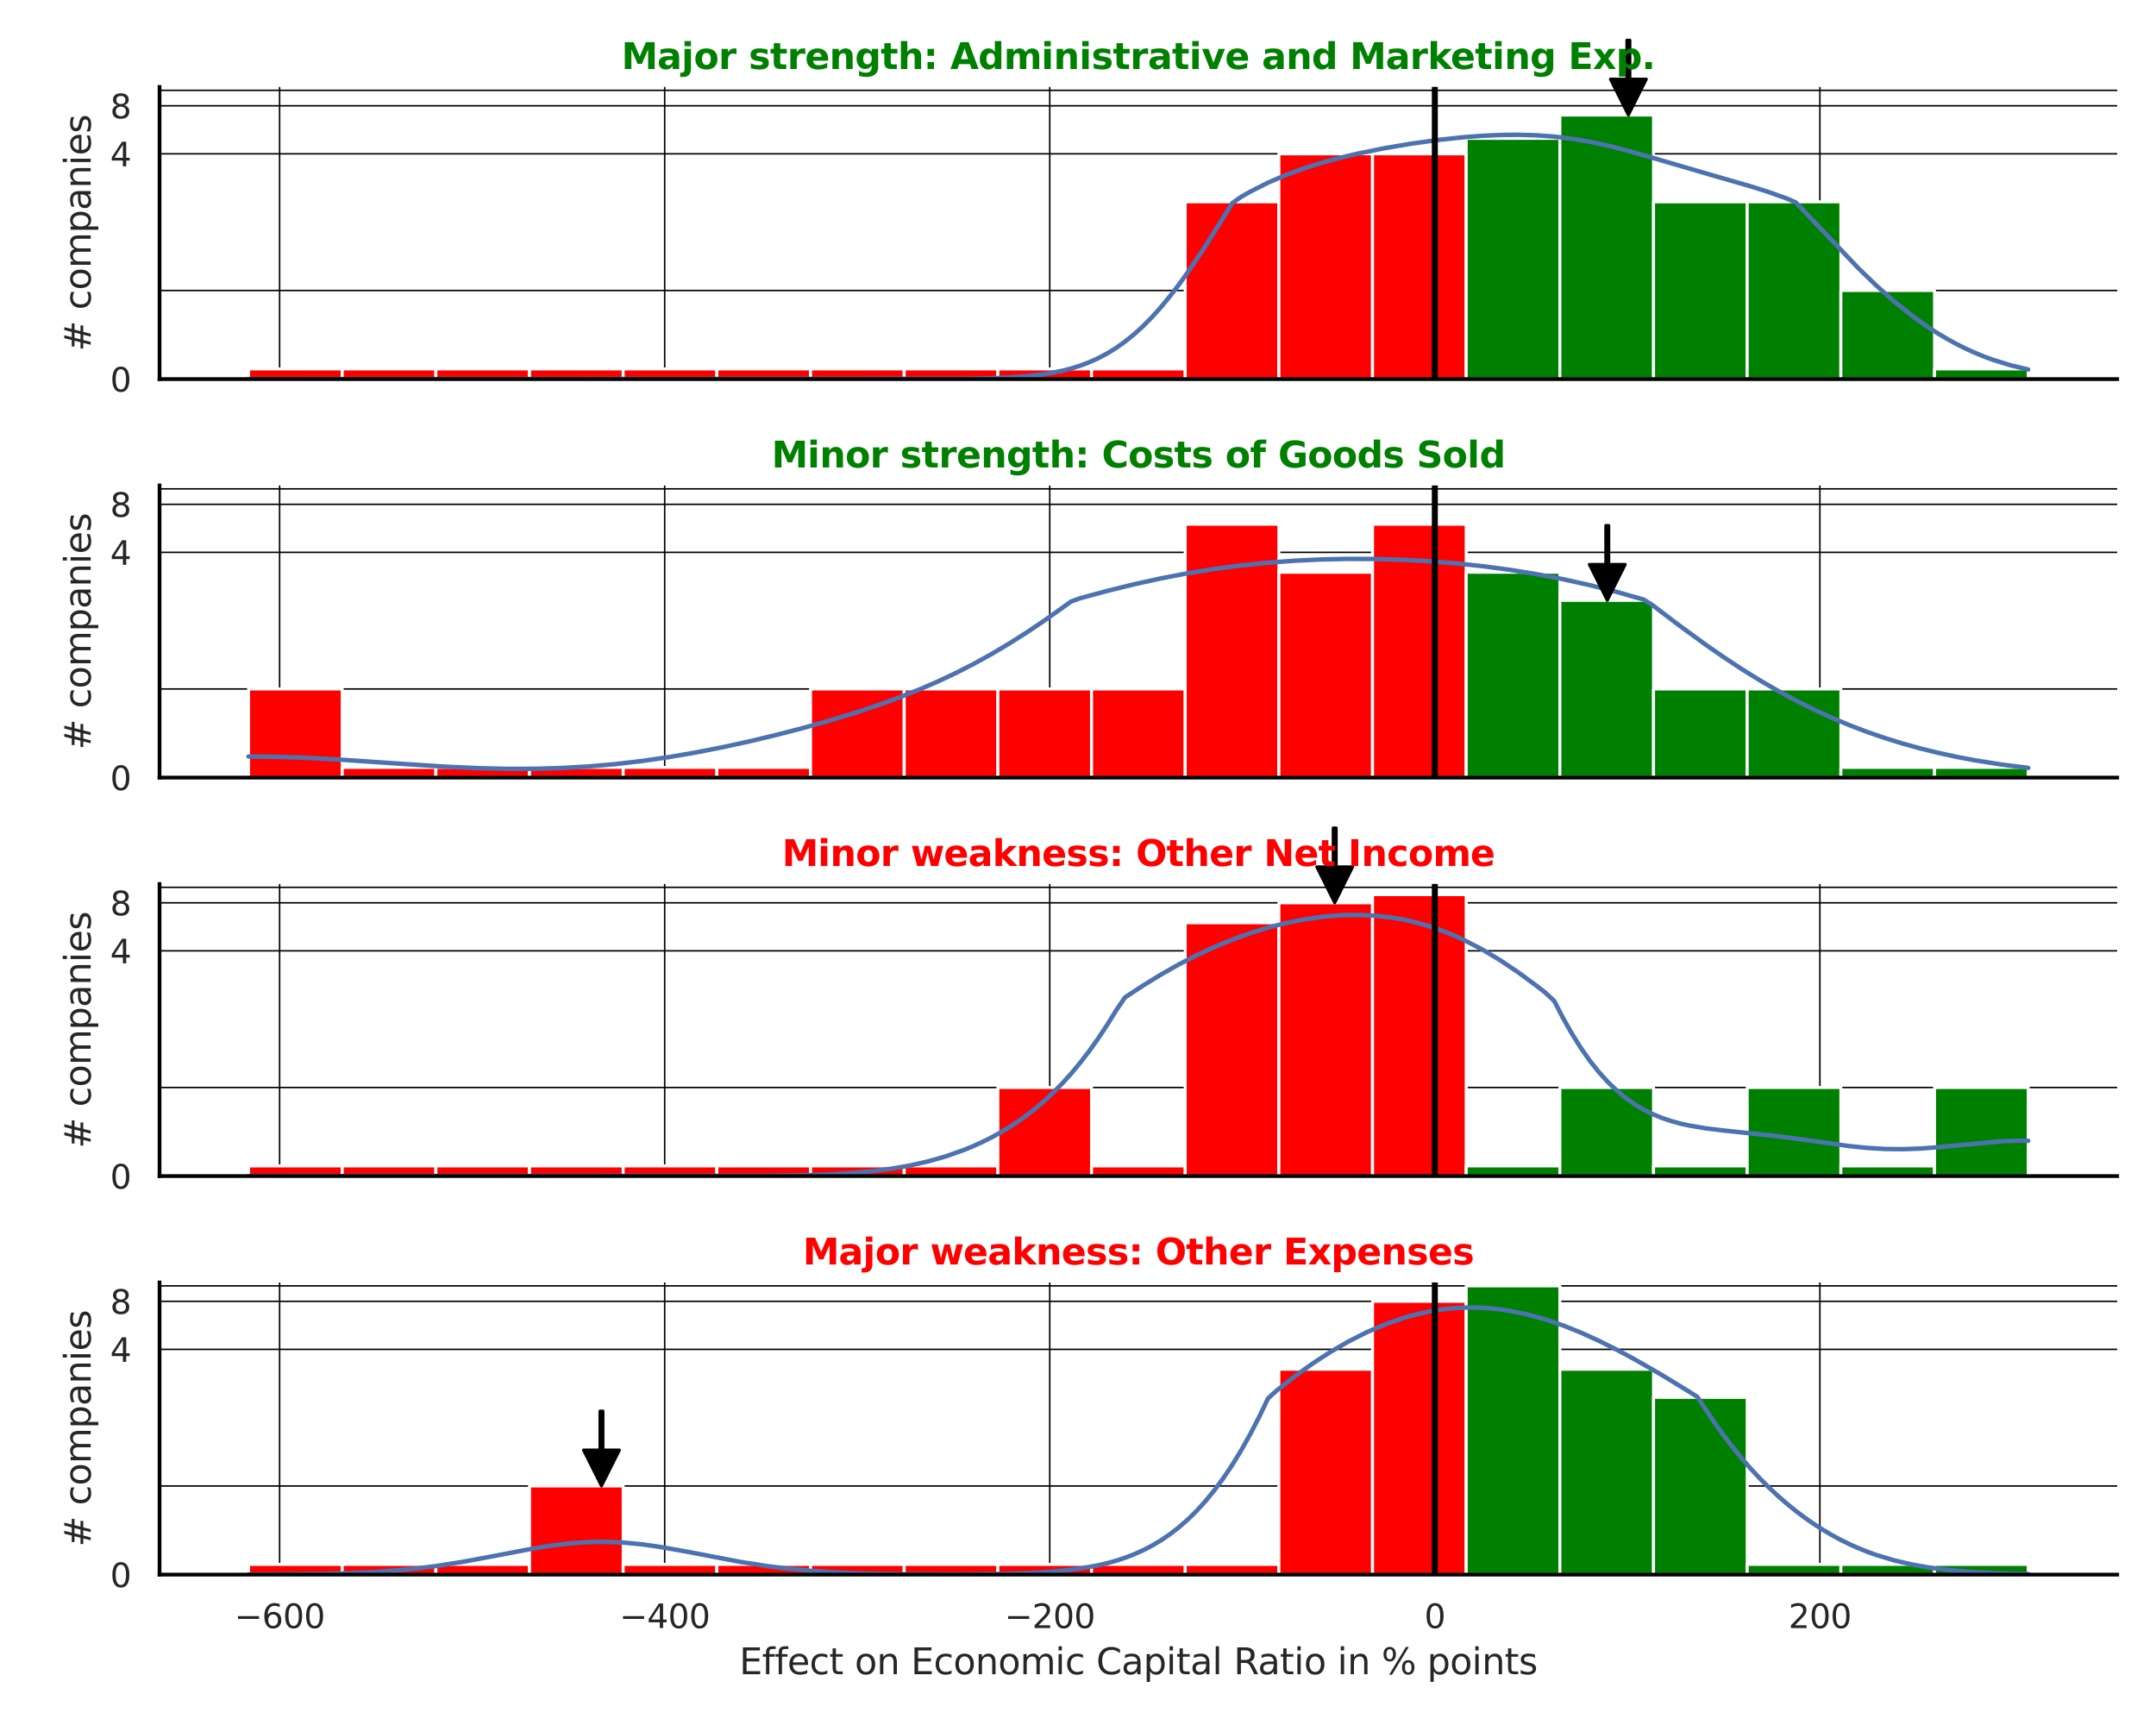 <?xml version="1.0" encoding="utf-8" standalone="no"?>
<!DOCTYPE svg PUBLIC "-//W3C//DTD SVG 1.1//EN"
  "http://www.w3.org/Graphics/SVG/1.1/DTD/svg11.dtd">
<svg xmlns:xlink="http://www.w3.org/1999/xlink" width="720pt" height="576pt" viewBox="0 0 720 576" xmlns="http://www.w3.org/2000/svg" version="1.1">
 <defs>
  <style type="text/css">*{stroke-linejoin: round; stroke-linecap: butt}</style>
 </defs>
 <g id="figure_1">
  <g id="patch_1">
   <path d="M 0 576 
L 720 576 
L 720 0 
L 0 0 
z
" style="fill: #ffffff"/>
  </g>
  <g id="axes_1">
   <g id="patch_2">
    <path d="M 53.28 126.585 
L 707.04 126.585 
L 707.04 29.04 
L 53.28 29.04 
z
" style="fill: #ffffff"/>
   </g>
   <g id="matplotlib.axis_1">
    <g id="xtick_1">
     <g id="line2d_1">
      <path d="M 93.378 126.585 
L 93.378 29.04 
" clip-path="url(#pcb76b3aca2)" style="fill: none; stroke: #000000; stroke-width: 0.5; stroke-linecap: round"/>
     </g>
    </g>
    <g id="xtick_2">
     <g id="line2d_2">
      <path d="M 221.973 126.585 
L 221.973 29.04 
" clip-path="url(#pcb76b3aca2)" style="fill: none; stroke: #000000; stroke-width: 0.5; stroke-linecap: round"/>
     </g>
    </g>
    <g id="xtick_3">
     <g id="line2d_3">
      <path d="M 350.568 126.585 
L 350.568 29.04 
" clip-path="url(#pcb76b3aca2)" style="fill: none; stroke: #000000; stroke-width: 0.5; stroke-linecap: round"/>
     </g>
    </g>
    <g id="xtick_4">
     <g id="line2d_4">
      <path d="M 479.163 126.585 
L 479.163 29.04 
" clip-path="url(#pcb76b3aca2)" style="fill: none; stroke: #000000; stroke-width: 0.5; stroke-linecap: round"/>
     </g>
    </g>
    <g id="xtick_5">
     <g id="line2d_5">
      <path d="M 607.758 126.585 
L 607.758 29.04 
" clip-path="url(#pcb76b3aca2)" style="fill: none; stroke: #000000; stroke-width: 0.5; stroke-linecap: round"/>
     </g>
    </g>
   </g>
   <g id="matplotlib.axis_2">
    <g id="ytick_1">
     <g id="line2d_6">
      <path d="M 53.28 126.585 
L 707.04 126.585 
" clip-path="url(#pcb76b3aca2)" style="fill: none; stroke: #000000; stroke-width: 0.5; stroke-linecap: round"/>
     </g>
     <g id="text_1">
      <!-- 0 -->
      <g style="fill: #262626" transform="translate(36.781 130.764) scale(0.11 -0.11)">
       <defs>
        <path id="DejaVuSans-30" d="M 2034 4250 
Q 1547 4250 1301 3770 
Q 1056 3291 1056 2328 
Q 1056 1369 1301 889 
Q 1547 409 2034 409 
Q 2525 409 2770 889 
Q 3016 1369 3016 2328 
Q 3016 3291 2770 3770 
Q 2525 4250 2034 4250 
z
M 2034 4750 
Q 2819 4750 3233 4129 
Q 3647 3509 3647 2328 
Q 3647 1150 3233 529 
Q 2819 -91 2034 -91 
Q 1250 -91 836 529 
Q 422 1150 422 2328 
Q 422 3509 836 4129 
Q 1250 4750 2034 4750 
z
" transform="scale(0.016)"/>
       </defs>
       <use xlink:href="#DejaVuSans-30"/>
      </g>
     </g>
    </g>
    <g id="ytick_2">
     <g id="line2d_7">
      <path d="M 53.28 51.365 
L 707.04 51.365 
" clip-path="url(#pcb76b3aca2)" style="fill: none; stroke: #000000; stroke-width: 0.5; stroke-linecap: round"/>
     </g>
     <g id="text_2">
      <!-- 4 -->
      <g style="fill: #262626" transform="translate(36.781 55.545) scale(0.11 -0.11)">
       <defs>
        <path id="DejaVuSans-34" d="M 2419 4116 
L 825 1625 
L 2419 1625 
L 2419 4116 
z
M 2253 4666 
L 3047 4666 
L 3047 1625 
L 3713 1625 
L 3713 1100 
L 3047 1100 
L 3047 0 
L 2419 0 
L 2419 1100 
L 313 1100 
L 313 1709 
L 2253 4666 
z
" transform="scale(0.016)"/>
       </defs>
       <use xlink:href="#DejaVuSans-34"/>
      </g>
     </g>
    </g>
    <g id="ytick_3">
     <g id="line2d_8">
      <path d="M 53.28 35.331 
L 707.04 35.331 
" clip-path="url(#pcb76b3aca2)" style="fill: none; stroke: #000000; stroke-width: 0.5; stroke-linecap: round"/>
     </g>
     <g id="text_3">
      <!-- 8 -->
      <g style="fill: #262626" transform="translate(36.781 39.51) scale(0.11 -0.11)">
       <defs>
        <path id="DejaVuSans-38" d="M 2034 2216 
Q 1584 2216 1326 1975 
Q 1069 1734 1069 1313 
Q 1069 891 1326 650 
Q 1584 409 2034 409 
Q 2484 409 2743 651 
Q 3003 894 3003 1313 
Q 3003 1734 2745 1975 
Q 2488 2216 2034 2216 
z
M 1403 2484 
Q 997 2584 770 2862 
Q 544 3141 544 3541 
Q 544 4100 942 4425 
Q 1341 4750 2034 4750 
Q 2731 4750 3128 4425 
Q 3525 4100 3525 3541 
Q 3525 3141 3298 2862 
Q 3072 2584 2669 2484 
Q 3125 2378 3379 2068 
Q 3634 1759 3634 1313 
Q 3634 634 3220 271 
Q 2806 -91 2034 -91 
Q 1263 -91 848 271 
Q 434 634 434 1313 
Q 434 1759 690 2068 
Q 947 2378 1403 2484 
z
M 1172 3481 
Q 1172 3119 1398 2916 
Q 1625 2713 2034 2713 
Q 2441 2713 2670 2916 
Q 2900 3119 2900 3481 
Q 2900 3844 2670 4047 
Q 2441 4250 2034 4250 
Q 1625 4250 1398 4047 
Q 1172 3844 1172 3481 
z
" transform="scale(0.016)"/>
       </defs>
       <use xlink:href="#DejaVuSans-38"/>
      </g>
     </g>
    </g>
    <g id="ytick_4">
     <g id="line2d_9">
      <path d="M 53.28 96.993 
L 707.04 96.993 
" clip-path="url(#pcb76b3aca2)" style="fill: none; stroke: #000000; stroke-width: 0.5; stroke-linecap: round"/>
     </g>
    </g>
    <g id="ytick_5">
     <g id="line2d_10">
      <path d="M 53.28 30.169 
L 707.04 30.169 
" clip-path="url(#pcb76b3aca2)" style="fill: none; stroke: #000000; stroke-width: 0.5; stroke-linecap: round"/>
     </g>
    </g>
    <g id="text_4">
     <!-- # companies -->
     <g style="fill: #262626" transform="translate(30.286 117.335) rotate(-90) scale(0.12 -0.12)">
      <defs>
       <path id="DejaVuSans-23" d="M 3272 2816 
L 2363 2816 
L 2100 1772 
L 3016 1772 
L 3272 2816 
z
M 2803 4594 
L 2478 3297 
L 3391 3297 
L 3719 4594 
L 4219 4594 
L 3897 3297 
L 4872 3297 
L 4872 2816 
L 3775 2816 
L 3519 1772 
L 4513 1772 
L 4513 1294 
L 3397 1294 
L 3072 0 
L 2572 0 
L 2894 1294 
L 1978 1294 
L 1656 0 
L 1153 0 
L 1478 1294 
L 494 1294 
L 494 1772 
L 1594 1772 
L 1856 2816 
L 850 2816 
L 850 3297 
L 1978 3297 
L 2297 4594 
L 2803 4594 
z
" transform="scale(0.016)"/>
       <path id="DejaVuSans-20" transform="scale(0.016)"/>
       <path id="DejaVuSans-63" d="M 3122 3366 
L 3122 2828 
Q 2878 2963 2633 3030 
Q 2388 3097 2138 3097 
Q 1578 3097 1268 2742 
Q 959 2388 959 1747 
Q 959 1106 1268 751 
Q 1578 397 2138 397 
Q 2388 397 2633 464 
Q 2878 531 3122 666 
L 3122 134 
Q 2881 22 2623 -34 
Q 2366 -91 2075 -91 
Q 1284 -91 818 406 
Q 353 903 353 1747 
Q 353 2603 823 3093 
Q 1294 3584 2113 3584 
Q 2378 3584 2631 3529 
Q 2884 3475 3122 3366 
z
" transform="scale(0.016)"/>
       <path id="DejaVuSans-6f" d="M 1959 3097 
Q 1497 3097 1228 2736 
Q 959 2375 959 1747 
Q 959 1119 1226 758 
Q 1494 397 1959 397 
Q 2419 397 2687 759 
Q 2956 1122 2956 1747 
Q 2956 2369 2687 2733 
Q 2419 3097 1959 3097 
z
M 1959 3584 
Q 2709 3584 3137 3096 
Q 3566 2609 3566 1747 
Q 3566 888 3137 398 
Q 2709 -91 1959 -91 
Q 1206 -91 779 398 
Q 353 888 353 1747 
Q 353 2609 779 3096 
Q 1206 3584 1959 3584 
z
" transform="scale(0.016)"/>
       <path id="DejaVuSans-6d" d="M 3328 2828 
Q 3544 3216 3844 3400 
Q 4144 3584 4550 3584 
Q 5097 3584 5394 3201 
Q 5691 2819 5691 2113 
L 5691 0 
L 5113 0 
L 5113 2094 
Q 5113 2597 4934 2840 
Q 4756 3084 4391 3084 
Q 3944 3084 3684 2787 
Q 3425 2491 3425 1978 
L 3425 0 
L 2847 0 
L 2847 2094 
Q 2847 2600 2669 2842 
Q 2491 3084 2119 3084 
Q 1678 3084 1418 2786 
Q 1159 2488 1159 1978 
L 1159 0 
L 581 0 
L 581 3500 
L 1159 3500 
L 1159 2956 
Q 1356 3278 1631 3431 
Q 1906 3584 2284 3584 
Q 2666 3584 2933 3390 
Q 3200 3197 3328 2828 
z
" transform="scale(0.016)"/>
       <path id="DejaVuSans-70" d="M 1159 525 
L 1159 -1331 
L 581 -1331 
L 581 3500 
L 1159 3500 
L 1159 2969 
Q 1341 3281 1617 3432 
Q 1894 3584 2278 3584 
Q 2916 3584 3314 3078 
Q 3713 2572 3713 1747 
Q 3713 922 3314 415 
Q 2916 -91 2278 -91 
Q 1894 -91 1617 61 
Q 1341 213 1159 525 
z
M 3116 1747 
Q 3116 2381 2855 2742 
Q 2594 3103 2138 3103 
Q 1681 3103 1420 2742 
Q 1159 2381 1159 1747 
Q 1159 1113 1420 752 
Q 1681 391 2138 391 
Q 2594 391 2855 752 
Q 3116 1113 3116 1747 
z
" transform="scale(0.016)"/>
       <path id="DejaVuSans-61" d="M 2194 1759 
Q 1497 1759 1228 1600 
Q 959 1441 959 1056 
Q 959 750 1161 570 
Q 1363 391 1709 391 
Q 2188 391 2477 730 
Q 2766 1069 2766 1631 
L 2766 1759 
L 2194 1759 
z
M 3341 1997 
L 3341 0 
L 2766 0 
L 2766 531 
Q 2569 213 2275 61 
Q 1981 -91 1556 -91 
Q 1019 -91 701 211 
Q 384 513 384 1019 
Q 384 1609 779 1909 
Q 1175 2209 1959 2209 
L 2766 2209 
L 2766 2266 
Q 2766 2663 2505 2880 
Q 2244 3097 1772 3097 
Q 1472 3097 1187 3025 
Q 903 2953 641 2809 
L 641 3341 
Q 956 3463 1253 3523 
Q 1550 3584 1831 3584 
Q 2591 3584 2966 3190 
Q 3341 2797 3341 1997 
z
" transform="scale(0.016)"/>
       <path id="DejaVuSans-6e" d="M 3513 2113 
L 3513 0 
L 2938 0 
L 2938 2094 
Q 2938 2591 2744 2837 
Q 2550 3084 2163 3084 
Q 1697 3084 1428 2787 
Q 1159 2491 1159 1978 
L 1159 0 
L 581 0 
L 581 3500 
L 1159 3500 
L 1159 2956 
Q 1366 3272 1645 3428 
Q 1925 3584 2291 3584 
Q 2894 3584 3203 3211 
Q 3513 2838 3513 2113 
z
" transform="scale(0.016)"/>
       <path id="DejaVuSans-69" d="M 603 3500 
L 1178 3500 
L 1178 0 
L 603 0 
L 603 3500 
z
M 603 4863 
L 1178 4863 
L 1178 4134 
L 603 4134 
L 603 4863 
z
" transform="scale(0.016)"/>
       <path id="DejaVuSans-65" d="M 3597 1894 
L 3597 1613 
L 953 1613 
Q 991 1019 1311 708 
Q 1631 397 2203 397 
Q 2534 397 2845 478 
Q 3156 559 3463 722 
L 3463 178 
Q 3153 47 2828 -22 
Q 2503 -91 2169 -91 
Q 1331 -91 842 396 
Q 353 884 353 1716 
Q 353 2575 817 3079 
Q 1281 3584 2069 3584 
Q 2775 3584 3186 3129 
Q 3597 2675 3597 1894 
z
M 3022 2063 
Q 3016 2534 2758 2815 
Q 2500 3097 2075 3097 
Q 1594 3097 1305 2825 
Q 1016 2553 972 2059 
L 3022 2063 
z
" transform="scale(0.016)"/>
       <path id="DejaVuSans-73" d="M 2834 3397 
L 2834 2853 
Q 2591 2978 2328 3040 
Q 2066 3103 1784 3103 
Q 1356 3103 1142 2972 
Q 928 2841 928 2578 
Q 928 2378 1081 2264 
Q 1234 2150 1697 2047 
L 1894 2003 
Q 2506 1872 2764 1633 
Q 3022 1394 3022 966 
Q 3022 478 2636 193 
Q 2250 -91 1575 -91 
Q 1294 -91 989 -36 
Q 684 19 347 128 
L 347 722 
Q 666 556 975 473 
Q 1284 391 1588 391 
Q 1994 391 2212 530 
Q 2431 669 2431 922 
Q 2431 1156 2273 1281 
Q 2116 1406 1581 1522 
L 1381 1569 
Q 847 1681 609 1914 
Q 372 2147 372 2553 
Q 372 3047 722 3315 
Q 1072 3584 1716 3584 
Q 2034 3584 2315 3537 
Q 2597 3491 2834 3397 
z
" transform="scale(0.016)"/>
      </defs>
      <use xlink:href="#DejaVuSans-23"/>
      <use xlink:href="#DejaVuSans-20" transform="translate(83.789 0)"/>
      <use xlink:href="#DejaVuSans-63" transform="translate(115.576 0)"/>
      <use xlink:href="#DejaVuSans-6f" transform="translate(170.557 0)"/>
      <use xlink:href="#DejaVuSans-6d" transform="translate(231.738 0)"/>
      <use xlink:href="#DejaVuSans-70" transform="translate(329.15 0)"/>
      <use xlink:href="#DejaVuSans-61" transform="translate(392.627 0)"/>
      <use xlink:href="#DejaVuSans-6e" transform="translate(453.906 0)"/>
      <use xlink:href="#DejaVuSans-69" transform="translate(517.285 0)"/>
      <use xlink:href="#DejaVuSans-65" transform="translate(545.068 0)"/>
      <use xlink:href="#DejaVuSans-73" transform="translate(606.592 0)"/>
     </g>
    </g>
   </g>
   <g id="patch_3">
    <path d="M 82.996 126.585 
L 114.277 126.585 
L 114.277 123.178 
L 82.996 123.178 
z
" clip-path="url(#pcb76b3aca2)" style="fill: #ff0000; stroke: #ffffff; stroke-linejoin: miter"/>
   </g>
   <g id="patch_4">
    <path d="M 114.277 126.585 
L 145.557 126.585 
L 145.557 123.178 
L 114.277 123.178 
z
" clip-path="url(#pcb76b3aca2)" style="fill: #ff0000; stroke: #ffffff; stroke-linejoin: miter"/>
   </g>
   <g id="patch_5">
    <path d="M 145.557 126.585 
L 176.838 126.585 
L 176.838 123.178 
L 145.557 123.178 
z
" clip-path="url(#pcb76b3aca2)" style="fill: #ff0000; stroke: #ffffff; stroke-linejoin: miter"/>
   </g>
   <g id="patch_6">
    <path d="M 176.838 126.585 
L 208.118 126.585 
L 208.118 123.178 
L 176.838 123.178 
z
" clip-path="url(#pcb76b3aca2)" style="fill: #ff0000; stroke: #ffffff; stroke-linejoin: miter"/>
   </g>
   <g id="patch_7">
    <path d="M 208.118 126.585 
L 239.398 126.585 
L 239.398 123.178 
L 208.118 123.178 
z
" clip-path="url(#pcb76b3aca2)" style="fill: #ff0000; stroke: #ffffff; stroke-linejoin: miter"/>
   </g>
   <g id="patch_8">
    <path d="M 239.398 126.585 
L 270.679 126.585 
L 270.679 123.178 
L 239.398 123.178 
z
" clip-path="url(#pcb76b3aca2)" style="fill: #ff0000; stroke: #ffffff; stroke-linejoin: miter"/>
   </g>
   <g id="patch_9">
    <path d="M 270.679 126.585 
L 301.959 126.585 
L 301.959 123.178 
L 270.679 123.178 
z
" clip-path="url(#pcb76b3aca2)" style="fill: #ff0000; stroke: #ffffff; stroke-linejoin: miter"/>
   </g>
   <g id="patch_10">
    <path d="M 301.959 126.585 
L 333.239 126.585 
L 333.239 123.178 
L 301.959 123.178 
z
" clip-path="url(#pcb76b3aca2)" style="fill: #ff0000; stroke: #ffffff; stroke-linejoin: miter"/>
   </g>
   <g id="patch_11">
    <path d="M 333.239 126.585 
L 364.52 126.585 
L 364.52 123.178 
L 333.239 123.178 
z
" clip-path="url(#pcb76b3aca2)" style="fill: #ff0000; stroke: #ffffff; stroke-linejoin: miter"/>
   </g>
   <g id="patch_12">
    <path d="M 364.52 126.585 
L 395.8 126.585 
L 395.8 123.178 
L 364.52 123.178 
z
" clip-path="url(#pcb76b3aca2)" style="fill: #ff0000; stroke: #ffffff; stroke-linejoin: miter"/>
   </g>
   <g id="patch_13">
    <path d="M 395.8 126.585 
L 427.081 126.585 
L 427.081 67.4 
L 395.8 67.4 
z
" clip-path="url(#pcb76b3aca2)" style="fill: #ff0000; stroke: #ffffff; stroke-linejoin: miter"/>
   </g>
   <g id="patch_14">
    <path d="M 427.081 126.585 
L 458.361 126.585 
L 458.361 51.365 
L 427.081 51.365 
z
" clip-path="url(#pcb76b3aca2)" style="fill: #ff0000; stroke: #ffffff; stroke-linejoin: miter"/>
   </g>
   <g id="patch_15">
    <path d="M 458.361 126.585 
L 489.641 126.585 
L 489.641 51.365 
L 458.361 51.365 
z
" clip-path="url(#pcb76b3aca2)" style="fill: #ff0000; stroke: #ffffff; stroke-linejoin: miter"/>
   </g>
   <g id="patch_16">
    <path d="M 489.641 126.585 
L 520.922 126.585 
L 520.922 46.203 
L 489.641 46.203 
z
" clip-path="url(#pcb76b3aca2)" style="fill: #008000; stroke: #ffffff; stroke-linejoin: miter"/>
   </g>
   <g id="patch_17">
    <path d="M 520.922 126.585 
L 552.202 126.585 
L 552.202 38.42 
L 520.922 38.42 
z
" clip-path="url(#pcb76b3aca2)" style="fill: #008000; stroke: #ffffff; stroke-linejoin: miter"/>
   </g>
   <g id="patch_18">
    <path d="M 552.202 126.585 
L 583.482 126.585 
L 583.482 67.4 
L 552.202 67.4 
z
" clip-path="url(#pcb76b3aca2)" style="fill: #008000; stroke: #ffffff; stroke-linejoin: miter"/>
   </g>
   <g id="patch_19">
    <path d="M 583.482 126.585 
L 614.763 126.585 
L 614.763 67.4 
L 583.482 67.4 
z
" clip-path="url(#pcb76b3aca2)" style="fill: #008000; stroke: #ffffff; stroke-linejoin: miter"/>
   </g>
   <g id="patch_20">
    <path d="M 614.763 126.585 
L 646.043 126.585 
L 646.043 96.993 
L 614.763 96.993 
z
" clip-path="url(#pcb76b3aca2)" style="fill: #008000; stroke: #ffffff; stroke-linejoin: miter"/>
   </g>
   <g id="patch_21">
    <path d="M 646.043 126.585 
L 677.324 126.585 
L 677.324 123.178 
L 646.043 123.178 
z
" clip-path="url(#pcb76b3aca2)" style="fill: #008000; stroke: #ffffff; stroke-linejoin: miter"/>
   </g>
   <g id="line2d_11">
    <path d="M 82.996 126.585 
L 321.922 126.488 
L 330.882 126.31 
L 336.855 126.064 
L 342.828 125.636 
L 348.801 124.926 
L 351.788 124.424 
L 354.774 123.8 
L 357.761 123.03 
L 360.747 122.094 
L 363.734 120.965 
L 366.72 119.622 
L 369.707 118.041 
L 372.694 116.202 
L 375.68 114.085 
L 378.667 111.678 
L 381.653 108.97 
L 384.64 105.958 
L 387.626 102.645 
L 390.613 99.04 
L 393.6 95.162 
L 396.586 91.032 
L 402.559 82.146 
L 408.532 72.67 
L 411.519 67.814 
L 414.506 65.717 
L 417.492 64.012 
L 423.465 60.99 
L 429.438 58.422 
L 435.412 56.235 
L 441.385 54.36 
L 447.358 52.738 
L 453.331 51.319 
L 462.291 49.494 
L 471.25 47.974 
L 480.21 46.733 
L 489.17 45.784 
L 495.143 45.338 
L 501.116 45.068 
L 507.089 45.003 
L 513.062 45.175 
L 519.035 45.613 
L 525.009 46.336 
L 530.982 47.347 
L 536.955 48.63 
L 542.928 50.141 
L 551.888 52.694 
L 572.794 58.806 
L 584.74 62.245 
L 590.713 64.147 
L 596.686 66.285 
L 599.673 67.567 
L 620.579 89.529 
L 626.552 95.307 
L 632.525 100.618 
L 638.498 105.397 
L 641.485 107.578 
L 644.471 109.618 
L 647.458 111.518 
L 650.445 113.279 
L 653.431 114.903 
L 656.418 116.392 
L 659.404 117.75 
L 662.391 118.981 
L 665.377 120.087 
L 671.35 121.95 
L 677.324 123.386 
L 677.324 123.386 
" clip-path="url(#pcb76b3aca2)" style="fill: none; stroke: #4c72b0; stroke-width: 1.5; stroke-linecap: round"/>
   </g>
   <g id="line2d_12">
    <path d="M 479.163 126.585 
L 479.163 29.04 
" clip-path="url(#pcb76b3aca2)" style="fill: none; stroke: #000000; stroke-width: 2; stroke-linecap: round"/>
   </g>
   <g id="patch_22">
    <path d="M 53.28 126.585 
L 53.28 29.04 
" style="fill: none; stroke: #000000; stroke-width: 1.25; stroke-linejoin: miter; stroke-linecap: square"/>
   </g>
   <g id="patch_23">
    <path d="M 53.28 126.585 
L 707.04 126.585 
" style="fill: none; stroke: #000000; stroke-width: 1.25; stroke-linejoin: miter; stroke-linecap: square"/>
   </g>
   <g id="patch_24">
    <path d="M 544.301 13.42 
Q 544.301 19.918 544.301 26.417 
L 549.801 26.417 
Q 546.801 32.418 543.801 38.42 
Q 540.801 32.418 537.801 26.417 
L 543.301 26.417 
Q 543.301 19.918 543.301 13.42 
L 544.301 13.42 
z
" style="stroke: #000000; stroke-linecap: round"/>
   </g>
   <g id="text_5">
    <!-- Major strength: Administrative and Marketing Exp. -->
    <g style="fill: #008000" transform="translate(207.531 23.04) scale(0.12 -0.12)">
     <defs>
      <path id="DejaVuSans-Bold-4d" d="M 588 4666 
L 2119 4666 
L 3181 2169 
L 4250 4666 
L 5778 4666 
L 5778 0 
L 4641 0 
L 4641 3413 
L 3566 897 
L 2803 897 
L 1728 3413 
L 1728 0 
L 588 0 
L 588 4666 
z
" transform="scale(0.016)"/>
      <path id="DejaVuSans-Bold-61" d="M 2106 1575 
Q 1756 1575 1579 1456 
Q 1403 1338 1403 1106 
Q 1403 894 1545 773 
Q 1688 653 1941 653 
Q 2256 653 2472 879 
Q 2688 1106 2688 1447 
L 2688 1575 
L 2106 1575 
z
M 3816 1997 
L 3816 0 
L 2688 0 
L 2688 519 
Q 2463 200 2181 54 
Q 1900 -91 1497 -91 
Q 953 -91 614 226 
Q 275 544 275 1050 
Q 275 1666 698 1953 
Q 1122 2241 2028 2241 
L 2688 2241 
L 2688 2328 
Q 2688 2594 2478 2717 
Q 2269 2841 1825 2841 
Q 1466 2841 1156 2769 
Q 847 2697 581 2553 
L 581 3406 
Q 941 3494 1303 3539 
Q 1666 3584 2028 3584 
Q 2975 3584 3395 3211 
Q 3816 2838 3816 1997 
z
" transform="scale(0.016)"/>
      <path id="DejaVuSans-Bold-6a" d="M 538 3500 
L 1656 3500 
L 1656 63 
Q 1656 -641 1318 -1011 
Q 981 -1381 341 -1381 
L -213 -1381 
L -213 -647 
L -19 -647 
Q 300 -647 419 -503 
Q 538 -359 538 63 
L 538 3500 
z
M 538 4863 
L 1656 4863 
L 1656 3950 
L 538 3950 
L 538 4863 
z
" transform="scale(0.016)"/>
      <path id="DejaVuSans-Bold-6f" d="M 2203 2784 
Q 1831 2784 1636 2517 
Q 1441 2250 1441 1747 
Q 1441 1244 1636 976 
Q 1831 709 2203 709 
Q 2569 709 2762 976 
Q 2956 1244 2956 1747 
Q 2956 2250 2762 2517 
Q 2569 2784 2203 2784 
z
M 2203 3584 
Q 3106 3584 3614 3096 
Q 4122 2609 4122 1747 
Q 4122 884 3614 396 
Q 3106 -91 2203 -91 
Q 1297 -91 786 396 
Q 275 884 275 1747 
Q 275 2609 786 3096 
Q 1297 3584 2203 3584 
z
" transform="scale(0.016)"/>
      <path id="DejaVuSans-Bold-72" d="M 3138 2547 
Q 2991 2616 2845 2648 
Q 2700 2681 2553 2681 
Q 2122 2681 1889 2404 
Q 1656 2128 1656 1613 
L 1656 0 
L 538 0 
L 538 3500 
L 1656 3500 
L 1656 2925 
Q 1872 3269 2151 3426 
Q 2431 3584 2822 3584 
Q 2878 3584 2943 3579 
Q 3009 3575 3134 3559 
L 3138 2547 
z
" transform="scale(0.016)"/>
      <path id="DejaVuSans-Bold-20" transform="scale(0.016)"/>
      <path id="DejaVuSans-Bold-73" d="M 3272 3391 
L 3272 2541 
Q 2913 2691 2578 2766 
Q 2244 2841 1947 2841 
Q 1628 2841 1473 2761 
Q 1319 2681 1319 2516 
Q 1319 2381 1436 2309 
Q 1553 2238 1856 2203 
L 2053 2175 
Q 2913 2066 3209 1816 
Q 3506 1566 3506 1031 
Q 3506 472 3093 190 
Q 2681 -91 1863 -91 
Q 1516 -91 1145 -36 
Q 775 19 384 128 
L 384 978 
Q 719 816 1070 734 
Q 1422 653 1784 653 
Q 2113 653 2278 743 
Q 2444 834 2444 1013 
Q 2444 1163 2330 1236 
Q 2216 1309 1875 1350 
L 1678 1375 
Q 931 1469 631 1722 
Q 331 1975 331 2491 
Q 331 3047 712 3315 
Q 1094 3584 1881 3584 
Q 2191 3584 2531 3537 
Q 2872 3491 3272 3391 
z
" transform="scale(0.016)"/>
      <path id="DejaVuSans-Bold-74" d="M 1759 4494 
L 1759 3500 
L 2913 3500 
L 2913 2700 
L 1759 2700 
L 1759 1216 
Q 1759 972 1856 886 
Q 1953 800 2241 800 
L 2816 800 
L 2816 0 
L 1856 0 
Q 1194 0 917 276 
Q 641 553 641 1216 
L 641 2700 
L 84 2700 
L 84 3500 
L 641 3500 
L 641 4494 
L 1759 4494 
z
" transform="scale(0.016)"/>
      <path id="DejaVuSans-Bold-65" d="M 4031 1759 
L 4031 1441 
L 1416 1441 
Q 1456 1047 1700 850 
Q 1944 653 2381 653 
Q 2734 653 3104 758 
Q 3475 863 3866 1075 
L 3866 213 
Q 3469 63 3072 -14 
Q 2675 -91 2278 -91 
Q 1328 -91 801 392 
Q 275 875 275 1747 
Q 275 2603 792 3093 
Q 1309 3584 2216 3584 
Q 3041 3584 3536 3087 
Q 4031 2591 4031 1759 
z
M 2881 2131 
Q 2881 2450 2695 2645 
Q 2509 2841 2209 2841 
Q 1884 2841 1681 2658 
Q 1478 2475 1428 2131 
L 2881 2131 
z
" transform="scale(0.016)"/>
      <path id="DejaVuSans-Bold-6e" d="M 4056 2131 
L 4056 0 
L 2931 0 
L 2931 347 
L 2931 1631 
Q 2931 2084 2911 2256 
Q 2891 2428 2841 2509 
Q 2775 2619 2662 2680 
Q 2550 2741 2406 2741 
Q 2056 2741 1856 2470 
Q 1656 2200 1656 1722 
L 1656 0 
L 538 0 
L 538 3500 
L 1656 3500 
L 1656 2988 
Q 1909 3294 2193 3439 
Q 2478 3584 2822 3584 
Q 3428 3584 3742 3212 
Q 4056 2841 4056 2131 
z
" transform="scale(0.016)"/>
      <path id="DejaVuSans-Bold-67" d="M 2919 594 
Q 2688 288 2409 144 
Q 2131 0 1766 0 
Q 1125 0 706 504 
Q 288 1009 288 1791 
Q 288 2575 706 3076 
Q 1125 3578 1766 3578 
Q 2131 3578 2409 3434 
Q 2688 3291 2919 2981 
L 2919 3500 
L 4044 3500 
L 4044 353 
Q 4044 -491 3511 -936 
Q 2978 -1381 1966 -1381 
Q 1638 -1381 1331 -1331 
Q 1025 -1281 716 -1178 
L 716 -306 
Q 1009 -475 1290 -558 
Q 1572 -641 1856 -641 
Q 2406 -641 2662 -400 
Q 2919 -159 2919 353 
L 2919 594 
z
M 2181 2772 
Q 1834 2772 1640 2515 
Q 1447 2259 1447 1791 
Q 1447 1309 1634 1061 
Q 1822 813 2181 813 
Q 2531 813 2725 1069 
Q 2919 1325 2919 1791 
Q 2919 2259 2725 2515 
Q 2531 2772 2181 2772 
z
" transform="scale(0.016)"/>
      <path id="DejaVuSans-Bold-68" d="M 4056 2131 
L 4056 0 
L 2931 0 
L 2931 347 
L 2931 1625 
Q 2931 2084 2911 2256 
Q 2891 2428 2841 2509 
Q 2775 2619 2662 2680 
Q 2550 2741 2406 2741 
Q 2056 2741 1856 2470 
Q 1656 2200 1656 1722 
L 1656 0 
L 538 0 
L 538 4863 
L 1656 4863 
L 1656 2988 
Q 1909 3294 2193 3439 
Q 2478 3584 2822 3584 
Q 3428 3584 3742 3212 
Q 4056 2841 4056 2131 
z
" transform="scale(0.016)"/>
      <path id="DejaVuSans-Bold-3a" d="M 716 3500 
L 1844 3500 
L 1844 2291 
L 716 2291 
L 716 3500 
z
M 716 1209 
L 1844 1209 
L 1844 0 
L 716 0 
L 716 1209 
z
" transform="scale(0.016)"/>
      <path id="DejaVuSans-Bold-41" d="M 3419 850 
L 1538 850 
L 1241 0 
L 31 0 
L 1759 4666 
L 3194 4666 
L 4922 0 
L 3713 0 
L 3419 850 
z
M 1838 1716 
L 3116 1716 
L 2478 3572 
L 1838 1716 
z
" transform="scale(0.016)"/>
      <path id="DejaVuSans-Bold-64" d="M 2919 2988 
L 2919 4863 
L 4044 4863 
L 4044 0 
L 2919 0 
L 2919 506 
Q 2688 197 2409 53 
Q 2131 -91 1766 -91 
Q 1119 -91 703 423 
Q 288 938 288 1747 
Q 288 2556 703 3070 
Q 1119 3584 1766 3584 
Q 2128 3584 2408 3439 
Q 2688 3294 2919 2988 
z
M 2181 722 
Q 2541 722 2730 984 
Q 2919 1247 2919 1747 
Q 2919 2247 2730 2509 
Q 2541 2772 2181 2772 
Q 1825 2772 1636 2509 
Q 1447 2247 1447 1747 
Q 1447 1247 1636 984 
Q 1825 722 2181 722 
z
" transform="scale(0.016)"/>
      <path id="DejaVuSans-Bold-6d" d="M 3781 2919 
Q 3994 3244 4286 3414 
Q 4578 3584 4928 3584 
Q 5531 3584 5847 3212 
Q 6163 2841 6163 2131 
L 6163 0 
L 5038 0 
L 5038 1825 
Q 5041 1866 5042 1909 
Q 5044 1953 5044 2034 
Q 5044 2406 4934 2573 
Q 4825 2741 4581 2741 
Q 4263 2741 4089 2478 
Q 3916 2216 3909 1719 
L 3909 0 
L 2784 0 
L 2784 1825 
Q 2784 2406 2684 2573 
Q 2584 2741 2328 2741 
Q 2006 2741 1831 2477 
Q 1656 2213 1656 1722 
L 1656 0 
L 531 0 
L 531 3500 
L 1656 3500 
L 1656 2988 
Q 1863 3284 2130 3434 
Q 2397 3584 2719 3584 
Q 3081 3584 3359 3409 
Q 3638 3234 3781 2919 
z
" transform="scale(0.016)"/>
      <path id="DejaVuSans-Bold-69" d="M 538 3500 
L 1656 3500 
L 1656 0 
L 538 0 
L 538 3500 
z
M 538 4863 
L 1656 4863 
L 1656 3950 
L 538 3950 
L 538 4863 
z
" transform="scale(0.016)"/>
      <path id="DejaVuSans-Bold-76" d="M 97 3500 
L 1216 3500 
L 2088 1081 
L 2956 3500 
L 4078 3500 
L 2700 0 
L 1472 0 
L 97 3500 
z
" transform="scale(0.016)"/>
      <path id="DejaVuSans-Bold-6b" d="M 538 4863 
L 1656 4863 
L 1656 2216 
L 2944 3500 
L 4244 3500 
L 2534 1894 
L 4378 0 
L 3022 0 
L 1656 1459 
L 1656 0 
L 538 0 
L 538 4863 
z
" transform="scale(0.016)"/>
      <path id="DejaVuSans-Bold-45" d="M 588 4666 
L 3834 4666 
L 3834 3756 
L 1791 3756 
L 1791 2888 
L 3713 2888 
L 3713 1978 
L 1791 1978 
L 1791 909 
L 3903 909 
L 3903 0 
L 588 0 
L 588 4666 
z
" transform="scale(0.016)"/>
      <path id="DejaVuSans-Bold-78" d="M 1422 1791 
L 159 3500 
L 1344 3500 
L 2059 2463 
L 2784 3500 
L 3969 3500 
L 2706 1797 
L 4031 0 
L 2847 0 
L 2059 1106 
L 1281 0 
L 97 0 
L 1422 1791 
z
" transform="scale(0.016)"/>
      <path id="DejaVuSans-Bold-70" d="M 1656 506 
L 1656 -1331 
L 538 -1331 
L 538 3500 
L 1656 3500 
L 1656 2988 
Q 1888 3294 2169 3439 
Q 2450 3584 2816 3584 
Q 3463 3584 3878 3070 
Q 4294 2556 4294 1747 
Q 4294 938 3878 423 
Q 3463 -91 2816 -91 
Q 2450 -91 2169 54 
Q 1888 200 1656 506 
z
M 2400 2772 
Q 2041 2772 1848 2508 
Q 1656 2244 1656 1747 
Q 1656 1250 1848 986 
Q 2041 722 2400 722 
Q 2759 722 2948 984 
Q 3138 1247 3138 1747 
Q 3138 2247 2948 2509 
Q 2759 2772 2400 2772 
z
" transform="scale(0.016)"/>
      <path id="DejaVuSans-Bold-2e" d="M 653 1209 
L 1778 1209 
L 1778 0 
L 653 0 
L 653 1209 
z
" transform="scale(0.016)"/>
     </defs>
     <use xlink:href="#DejaVuSans-Bold-4d"/>
     <use xlink:href="#DejaVuSans-Bold-61" transform="translate(99.512 0)"/>
     <use xlink:href="#DejaVuSans-Bold-6a" transform="translate(166.992 0)"/>
     <use xlink:href="#DejaVuSans-Bold-6f" transform="translate(201.27 0)"/>
     <use xlink:href="#DejaVuSans-Bold-72" transform="translate(269.971 0)"/>
     <use xlink:href="#DejaVuSans-Bold-20" transform="translate(319.287 0)"/>
     <use xlink:href="#DejaVuSans-Bold-73" transform="translate(354.102 0)"/>
     <use xlink:href="#DejaVuSans-Bold-74" transform="translate(413.623 0)"/>
     <use xlink:href="#DejaVuSans-Bold-72" transform="translate(461.426 0)"/>
     <use xlink:href="#DejaVuSans-Bold-65" transform="translate(510.742 0)"/>
     <use xlink:href="#DejaVuSans-Bold-6e" transform="translate(578.564 0)"/>
     <use xlink:href="#DejaVuSans-Bold-67" transform="translate(649.756 0)"/>
     <use xlink:href="#DejaVuSans-Bold-74" transform="translate(721.338 0)"/>
     <use xlink:href="#DejaVuSans-Bold-68" transform="translate(769.141 0)"/>
     <use xlink:href="#DejaVuSans-Bold-3a" transform="translate(840.332 0)"/>
     <use xlink:href="#DejaVuSans-Bold-20" transform="translate(880.322 0)"/>
     <use xlink:href="#DejaVuSans-Bold-41" transform="translate(915.137 0)"/>
     <use xlink:href="#DejaVuSans-Bold-64" transform="translate(992.529 0)"/>
     <use xlink:href="#DejaVuSans-Bold-6d" transform="translate(1064.111 0)"/>
     <use xlink:href="#DejaVuSans-Bold-69" transform="translate(1168.311 0)"/>
     <use xlink:href="#DejaVuSans-Bold-6e" transform="translate(1202.588 0)"/>
     <use xlink:href="#DejaVuSans-Bold-69" transform="translate(1273.779 0)"/>
     <use xlink:href="#DejaVuSans-Bold-73" transform="translate(1308.057 0)"/>
     <use xlink:href="#DejaVuSans-Bold-74" transform="translate(1367.578 0)"/>
     <use xlink:href="#DejaVuSans-Bold-72" transform="translate(1415.381 0)"/>
     <use xlink:href="#DejaVuSans-Bold-61" transform="translate(1464.697 0)"/>
     <use xlink:href="#DejaVuSans-Bold-74" transform="translate(1532.178 0)"/>
     <use xlink:href="#DejaVuSans-Bold-69" transform="translate(1579.98 0)"/>
     <use xlink:href="#DejaVuSans-Bold-76" transform="translate(1614.258 0)"/>
     <use xlink:href="#DejaVuSans-Bold-65" transform="translate(1679.443 0)"/>
     <use xlink:href="#DejaVuSans-Bold-20" transform="translate(1747.266 0)"/>
     <use xlink:href="#DejaVuSans-Bold-61" transform="translate(1782.08 0)"/>
     <use xlink:href="#DejaVuSans-Bold-6e" transform="translate(1849.561 0)"/>
     <use xlink:href="#DejaVuSans-Bold-64" transform="translate(1920.752 0)"/>
     <use xlink:href="#DejaVuSans-Bold-20" transform="translate(1992.334 0)"/>
     <use xlink:href="#DejaVuSans-Bold-4d" transform="translate(2027.148 0)"/>
     <use xlink:href="#DejaVuSans-Bold-61" transform="translate(2126.66 0)"/>
     <use xlink:href="#DejaVuSans-Bold-72" transform="translate(2194.141 0)"/>
     <use xlink:href="#DejaVuSans-Bold-6b" transform="translate(2243.457 0)"/>
     <use xlink:href="#DejaVuSans-Bold-65" transform="translate(2307.336 0)"/>
     <use xlink:href="#DejaVuSans-Bold-74" transform="translate(2375.158 0)"/>
     <use xlink:href="#DejaVuSans-Bold-69" transform="translate(2422.961 0)"/>
     <use xlink:href="#DejaVuSans-Bold-6e" transform="translate(2457.238 0)"/>
     <use xlink:href="#DejaVuSans-Bold-67" transform="translate(2528.43 0)"/>
     <use xlink:href="#DejaVuSans-Bold-20" transform="translate(2600.012 0)"/>
     <use xlink:href="#DejaVuSans-Bold-45" transform="translate(2634.826 0)"/>
     <use xlink:href="#DejaVuSans-Bold-78" transform="translate(2703.137 0)"/>
     <use xlink:href="#DejaVuSans-Bold-70" transform="translate(2767.639 0)"/>
     <use xlink:href="#DejaVuSans-Bold-2e" transform="translate(2839.221 0)"/>
    </g>
   </g>
  </g>
  <g id="axes_2">
   <g id="patch_25">
    <path d="M 53.28 259.65 
L 707.04 259.65 
L 707.04 162.105 
L 53.28 162.105 
z
" style="fill: #ffffff"/>
   </g>
   <g id="matplotlib.axis_3">
    <g id="xtick_6">
     <g id="line2d_13">
      <path d="M 93.378 259.65 
L 93.378 162.105 
" clip-path="url(#pfced884f0c)" style="fill: none; stroke: #000000; stroke-width: 0.5; stroke-linecap: round"/>
     </g>
    </g>
    <g id="xtick_7">
     <g id="line2d_14">
      <path d="M 221.973 259.65 
L 221.973 162.105 
" clip-path="url(#pfced884f0c)" style="fill: none; stroke: #000000; stroke-width: 0.5; stroke-linecap: round"/>
     </g>
    </g>
    <g id="xtick_8">
     <g id="line2d_15">
      <path d="M 350.568 259.65 
L 350.568 162.105 
" clip-path="url(#pfced884f0c)" style="fill: none; stroke: #000000; stroke-width: 0.5; stroke-linecap: round"/>
     </g>
    </g>
    <g id="xtick_9">
     <g id="line2d_16">
      <path d="M 479.163 259.65 
L 479.163 162.105 
" clip-path="url(#pfced884f0c)" style="fill: none; stroke: #000000; stroke-width: 0.5; stroke-linecap: round"/>
     </g>
    </g>
    <g id="xtick_10">
     <g id="line2d_17">
      <path d="M 607.758 259.65 
L 607.758 162.105 
" clip-path="url(#pfced884f0c)" style="fill: none; stroke: #000000; stroke-width: 0.5; stroke-linecap: round"/>
     </g>
    </g>
   </g>
   <g id="matplotlib.axis_4">
    <g id="ytick_6">
     <g id="line2d_18">
      <path d="M 53.28 259.65 
L 707.04 259.65 
" clip-path="url(#pfced884f0c)" style="fill: none; stroke: #000000; stroke-width: 0.5; stroke-linecap: round"/>
     </g>
     <g id="text_6">
      <!-- 0 -->
      <g style="fill: #262626" transform="translate(36.781 263.829) scale(0.11 -0.11)">
       <use xlink:href="#DejaVuSans-30"/>
      </g>
     </g>
    </g>
    <g id="ytick_7">
     <g id="line2d_19">
      <path d="M 53.28 184.43 
L 707.04 184.43 
" clip-path="url(#pfced884f0c)" style="fill: none; stroke: #000000; stroke-width: 0.5; stroke-linecap: round"/>
     </g>
     <g id="text_7">
      <!-- 4 -->
      <g style="fill: #262626" transform="translate(36.781 188.61) scale(0.11 -0.11)">
       <use xlink:href="#DejaVuSans-34"/>
      </g>
     </g>
    </g>
    <g id="ytick_8">
     <g id="line2d_20">
      <path d="M 53.28 168.396 
L 707.04 168.396 
" clip-path="url(#pfced884f0c)" style="fill: none; stroke: #000000; stroke-width: 0.5; stroke-linecap: round"/>
     </g>
     <g id="text_8">
      <!-- 8 -->
      <g style="fill: #262626" transform="translate(36.781 172.575) scale(0.11 -0.11)">
       <use xlink:href="#DejaVuSans-38"/>
      </g>
     </g>
    </g>
    <g id="ytick_9">
     <g id="line2d_21">
      <path d="M 53.28 230.058 
L 707.04 230.058 
" clip-path="url(#pfced884f0c)" style="fill: none; stroke: #000000; stroke-width: 0.5; stroke-linecap: round"/>
     </g>
    </g>
    <g id="ytick_10">
     <g id="line2d_22">
      <path d="M 53.28 163.234 
L 707.04 163.234 
" clip-path="url(#pfced884f0c)" style="fill: none; stroke: #000000; stroke-width: 0.5; stroke-linecap: round"/>
     </g>
    </g>
    <g id="text_9">
     <!-- # companies -->
     <g style="fill: #262626" transform="translate(30.286 250.4) rotate(-90) scale(0.12 -0.12)">
      <use xlink:href="#DejaVuSans-23"/>
      <use xlink:href="#DejaVuSans-20" transform="translate(83.789 0)"/>
      <use xlink:href="#DejaVuSans-63" transform="translate(115.576 0)"/>
      <use xlink:href="#DejaVuSans-6f" transform="translate(170.557 0)"/>
      <use xlink:href="#DejaVuSans-6d" transform="translate(231.738 0)"/>
      <use xlink:href="#DejaVuSans-70" transform="translate(329.15 0)"/>
      <use xlink:href="#DejaVuSans-61" transform="translate(392.627 0)"/>
      <use xlink:href="#DejaVuSans-6e" transform="translate(453.906 0)"/>
      <use xlink:href="#DejaVuSans-69" transform="translate(517.285 0)"/>
      <use xlink:href="#DejaVuSans-65" transform="translate(545.068 0)"/>
      <use xlink:href="#DejaVuSans-73" transform="translate(606.592 0)"/>
     </g>
    </g>
   </g>
   <g id="patch_26">
    <path d="M 82.996 259.65 
L 114.277 259.65 
L 114.277 230.058 
L 82.996 230.058 
z
" clip-path="url(#pfced884f0c)" style="fill: #ff0000; stroke: #ffffff; stroke-linejoin: miter"/>
   </g>
   <g id="patch_27">
    <path d="M 114.277 259.65 
L 145.557 259.65 
L 145.557 256.243 
L 114.277 256.243 
z
" clip-path="url(#pfced884f0c)" style="fill: #ff0000; stroke: #ffffff; stroke-linejoin: miter"/>
   </g>
   <g id="patch_28">
    <path d="M 145.557 259.65 
L 176.838 259.65 
L 176.838 256.243 
L 145.557 256.243 
z
" clip-path="url(#pfced884f0c)" style="fill: #ff0000; stroke: #ffffff; stroke-linejoin: miter"/>
   </g>
   <g id="patch_29">
    <path d="M 176.838 259.65 
L 208.118 259.65 
L 208.118 256.243 
L 176.838 256.243 
z
" clip-path="url(#pfced884f0c)" style="fill: #ff0000; stroke: #ffffff; stroke-linejoin: miter"/>
   </g>
   <g id="patch_30">
    <path d="M 208.118 259.65 
L 239.398 259.65 
L 239.398 256.243 
L 208.118 256.243 
z
" clip-path="url(#pfced884f0c)" style="fill: #ff0000; stroke: #ffffff; stroke-linejoin: miter"/>
   </g>
   <g id="patch_31">
    <path d="M 239.398 259.65 
L 270.679 259.65 
L 270.679 256.243 
L 239.398 256.243 
z
" clip-path="url(#pfced884f0c)" style="fill: #ff0000; stroke: #ffffff; stroke-linejoin: miter"/>
   </g>
   <g id="patch_32">
    <path d="M 270.679 259.65 
L 301.959 259.65 
L 301.959 230.058 
L 270.679 230.058 
z
" clip-path="url(#pfced884f0c)" style="fill: #ff0000; stroke: #ffffff; stroke-linejoin: miter"/>
   </g>
   <g id="patch_33">
    <path d="M 301.959 259.65 
L 333.239 259.65 
L 333.239 230.058 
L 301.959 230.058 
z
" clip-path="url(#pfced884f0c)" style="fill: #ff0000; stroke: #ffffff; stroke-linejoin: miter"/>
   </g>
   <g id="patch_34">
    <path d="M 333.239 259.65 
L 364.52 259.65 
L 364.52 230.058 
L 333.239 230.058 
z
" clip-path="url(#pfced884f0c)" style="fill: #ff0000; stroke: #ffffff; stroke-linejoin: miter"/>
   </g>
   <g id="patch_35">
    <path d="M 364.52 259.65 
L 395.8 259.65 
L 395.8 230.058 
L 364.52 230.058 
z
" clip-path="url(#pfced884f0c)" style="fill: #ff0000; stroke: #ffffff; stroke-linejoin: miter"/>
   </g>
   <g id="patch_36">
    <path d="M 395.8 259.65 
L 427.081 259.65 
L 427.081 175.051 
L 395.8 175.051 
z
" clip-path="url(#pfced884f0c)" style="fill: #ff0000; stroke: #ffffff; stroke-linejoin: miter"/>
   </g>
   <g id="patch_37">
    <path d="M 427.081 259.65 
L 458.361 259.65 
L 458.361 191.085 
L 427.081 191.085 
z
" clip-path="url(#pfced884f0c)" style="fill: #ff0000; stroke: #ffffff; stroke-linejoin: miter"/>
   </g>
   <g id="patch_38">
    <path d="M 458.361 259.65 
L 489.641 259.65 
L 489.641 175.051 
L 458.361 175.051 
z
" clip-path="url(#pfced884f0c)" style="fill: #ff0000; stroke: #ffffff; stroke-linejoin: miter"/>
   </g>
   <g id="patch_39">
    <path d="M 489.641 259.65 
L 520.922 259.65 
L 520.922 191.085 
L 489.641 191.085 
z
" clip-path="url(#pfced884f0c)" style="fill: #008000; stroke: #ffffff; stroke-linejoin: miter"/>
   </g>
   <g id="patch_40">
    <path d="M 520.922 259.65 
L 552.202 259.65 
L 552.202 200.465 
L 520.922 200.465 
z
" clip-path="url(#pfced884f0c)" style="fill: #008000; stroke: #ffffff; stroke-linejoin: miter"/>
   </g>
   <g id="patch_41">
    <path d="M 552.202 259.65 
L 583.482 259.65 
L 583.482 230.058 
L 552.202 230.058 
z
" clip-path="url(#pfced884f0c)" style="fill: #008000; stroke: #ffffff; stroke-linejoin: miter"/>
   </g>
   <g id="patch_42">
    <path d="M 583.482 259.65 
L 614.763 259.65 
L 614.763 230.058 
L 583.482 230.058 
z
" clip-path="url(#pfced884f0c)" style="fill: #008000; stroke: #ffffff; stroke-linejoin: miter"/>
   </g>
   <g id="patch_43">
    <path d="M 614.763 259.65 
L 646.043 259.65 
L 646.043 256.243 
L 614.763 256.243 
z
" clip-path="url(#pfced884f0c)" style="fill: #008000; stroke: #ffffff; stroke-linejoin: miter"/>
   </g>
   <g id="patch_44">
    <path d="M 646.043 259.65 
L 677.324 259.65 
L 677.324 256.243 
L 646.043 256.243 
z
" clip-path="url(#pfced884f0c)" style="fill: #008000; stroke: #ffffff; stroke-linejoin: miter"/>
   </g>
   <g id="line2d_23">
    <path d="M 82.996 252.603 
L 91.956 252.697 
L 100.916 252.981 
L 112.862 253.602 
L 130.781 254.827 
L 148.701 256 
L 160.647 256.535 
L 169.607 256.731 
L 178.567 256.71 
L 187.526 256.45 
L 196.486 255.933 
L 205.446 255.151 
L 214.405 254.106 
L 223.365 252.807 
L 232.325 251.27 
L 241.285 249.514 
L 250.244 247.559 
L 259.204 245.42 
L 268.164 243.1 
L 277.123 240.586 
L 286.083 237.845 
L 295.043 234.824 
L 301.016 232.621 
L 306.989 230.241 
L 312.962 227.66 
L 318.935 224.858 
L 324.908 221.818 
L 330.882 218.53 
L 336.855 214.991 
L 342.828 211.207 
L 348.801 207.195 
L 357.761 200.815 
L 360.747 199.752 
L 369.707 197.325 
L 378.667 195.112 
L 387.626 193.141 
L 396.586 191.428 
L 405.546 189.981 
L 414.506 188.803 
L 423.465 187.886 
L 432.425 187.223 
L 441.385 186.802 
L 450.344 186.615 
L 459.304 186.653 
L 468.264 186.913 
L 477.223 187.397 
L 486.183 188.109 
L 495.143 189.057 
L 504.103 190.25 
L 513.062 191.699 
L 522.022 193.412 
L 530.982 195.398 
L 539.941 197.66 
L 548.901 200.2 
L 551.888 202.087 
L 560.847 208.887 
L 569.807 215.406 
L 575.78 219.539 
L 581.753 223.47 
L 587.727 227.179 
L 593.7 230.654 
L 599.673 233.888 
L 605.646 236.877 
L 611.619 239.623 
L 617.592 242.131 
L 623.565 244.409 
L 629.539 246.467 
L 635.512 248.315 
L 641.485 249.966 
L 647.458 251.431 
L 653.431 252.723 
L 659.404 253.855 
L 668.364 255.281 
L 677.324 256.417 
L 677.324 256.417 
" clip-path="url(#pfced884f0c)" style="fill: none; stroke: #4c72b0; stroke-width: 1.5; stroke-linecap: round"/>
   </g>
   <g id="line2d_24">
    <path d="M 479.163 259.65 
L 479.163 162.105 
" clip-path="url(#pfced884f0c)" style="fill: none; stroke: #000000; stroke-width: 2; stroke-linecap: round"/>
   </g>
   <g id="patch_45">
    <path d="M 53.28 259.65 
L 53.28 162.105 
" style="fill: none; stroke: #000000; stroke-width: 1.25; stroke-linejoin: miter; stroke-linecap: square"/>
   </g>
   <g id="patch_46">
    <path d="M 53.28 259.65 
L 707.04 259.65 
" style="fill: none; stroke: #000000; stroke-width: 1.25; stroke-linejoin: miter; stroke-linecap: square"/>
   </g>
   <g id="patch_47">
    <path d="M 537.255 175.465 
Q 537.255 181.964 537.255 188.463 
L 542.755 188.463 
Q 539.755 194.464 536.755 200.465 
Q 533.755 194.464 530.755 188.463 
L 536.255 188.463 
Q 536.255 181.964 536.255 175.465 
L 537.255 175.465 
z
" style="stroke: #000000; stroke-linecap: round"/>
   </g>
   <g id="text_10">
    <!-- Minor strength: Costs of Goods Sold -->
    <g style="fill: #008000" transform="translate(257.668 156.105) scale(0.12 -0.12)">
     <defs>
      <path id="DejaVuSans-Bold-43" d="M 4288 256 
Q 3956 84 3597 -3 
Q 3238 -91 2847 -91 
Q 1681 -91 1000 561 
Q 319 1213 319 2328 
Q 319 3447 1000 4098 
Q 1681 4750 2847 4750 
Q 3238 4750 3597 4662 
Q 3956 4575 4288 4403 
L 4288 3438 
Q 3953 3666 3628 3772 
Q 3303 3878 2944 3878 
Q 2300 3878 1931 3465 
Q 1563 3053 1563 2328 
Q 1563 1606 1931 1193 
Q 2300 781 2944 781 
Q 3303 781 3628 887 
Q 3953 994 4288 1222 
L 4288 256 
z
" transform="scale(0.016)"/>
      <path id="DejaVuSans-Bold-66" d="M 2841 4863 
L 2841 4128 
L 2222 4128 
Q 1984 4128 1890 4042 
Q 1797 3956 1797 3744 
L 1797 3500 
L 2753 3500 
L 2753 2700 
L 1797 2700 
L 1797 0 
L 678 0 
L 678 2700 
L 122 2700 
L 122 3500 
L 678 3500 
L 678 3744 
Q 678 4316 997 4589 
Q 1316 4863 1984 4863 
L 2841 4863 
z
" transform="scale(0.016)"/>
      <path id="DejaVuSans-Bold-47" d="M 4781 347 
Q 4331 128 3847 18 
Q 3363 -91 2847 -91 
Q 1681 -91 1000 561 
Q 319 1213 319 2328 
Q 319 3456 1012 4103 
Q 1706 4750 2913 4750 
Q 3378 4750 3804 4662 
Q 4231 4575 4609 4403 
L 4609 3438 
Q 4219 3659 3833 3768 
Q 3447 3878 3059 3878 
Q 2341 3878 1952 3476 
Q 1563 3075 1563 2328 
Q 1563 1588 1938 1184 
Q 2313 781 3003 781 
Q 3191 781 3352 804 
Q 3513 828 3641 878 
L 3641 1784 
L 2906 1784 
L 2906 2591 
L 4781 2591 
L 4781 347 
z
" transform="scale(0.016)"/>
      <path id="DejaVuSans-Bold-53" d="M 3834 4519 
L 3834 3531 
Q 3450 3703 3084 3790 
Q 2719 3878 2394 3878 
Q 1963 3878 1756 3759 
Q 1550 3641 1550 3391 
Q 1550 3203 1689 3098 
Q 1828 2994 2194 2919 
L 2706 2816 
Q 3484 2659 3812 2340 
Q 4141 2022 4141 1434 
Q 4141 663 3683 286 
Q 3225 -91 2284 -91 
Q 1841 -91 1394 -6 
Q 947 78 500 244 
L 500 1259 
Q 947 1022 1364 901 
Q 1781 781 2169 781 
Q 2563 781 2772 912 
Q 2981 1044 2981 1288 
Q 2981 1506 2839 1625 
Q 2697 1744 2272 1838 
L 1806 1941 
Q 1106 2091 782 2419 
Q 459 2747 459 3303 
Q 459 4000 909 4375 
Q 1359 4750 2203 4750 
Q 2588 4750 2994 4692 
Q 3400 4634 3834 4519 
z
" transform="scale(0.016)"/>
      <path id="DejaVuSans-Bold-6c" d="M 538 4863 
L 1656 4863 
L 1656 0 
L 538 0 
L 538 4863 
z
" transform="scale(0.016)"/>
     </defs>
     <use xlink:href="#DejaVuSans-Bold-4d"/>
     <use xlink:href="#DejaVuSans-Bold-69" transform="translate(99.512 0)"/>
     <use xlink:href="#DejaVuSans-Bold-6e" transform="translate(133.789 0)"/>
     <use xlink:href="#DejaVuSans-Bold-6f" transform="translate(204.98 0)"/>
     <use xlink:href="#DejaVuSans-Bold-72" transform="translate(273.682 0)"/>
     <use xlink:href="#DejaVuSans-Bold-20" transform="translate(322.998 0)"/>
     <use xlink:href="#DejaVuSans-Bold-73" transform="translate(357.812 0)"/>
     <use xlink:href="#DejaVuSans-Bold-74" transform="translate(417.334 0)"/>
     <use xlink:href="#DejaVuSans-Bold-72" transform="translate(465.137 0)"/>
     <use xlink:href="#DejaVuSans-Bold-65" transform="translate(514.453 0)"/>
     <use xlink:href="#DejaVuSans-Bold-6e" transform="translate(582.275 0)"/>
     <use xlink:href="#DejaVuSans-Bold-67" transform="translate(653.467 0)"/>
     <use xlink:href="#DejaVuSans-Bold-74" transform="translate(725.049 0)"/>
     <use xlink:href="#DejaVuSans-Bold-68" transform="translate(772.852 0)"/>
     <use xlink:href="#DejaVuSans-Bold-3a" transform="translate(844.043 0)"/>
     <use xlink:href="#DejaVuSans-Bold-20" transform="translate(884.033 0)"/>
     <use xlink:href="#DejaVuSans-Bold-43" transform="translate(918.848 0)"/>
     <use xlink:href="#DejaVuSans-Bold-6f" transform="translate(992.236 0)"/>
     <use xlink:href="#DejaVuSans-Bold-73" transform="translate(1060.938 0)"/>
     <use xlink:href="#DejaVuSans-Bold-74" transform="translate(1120.459 0)"/>
     <use xlink:href="#DejaVuSans-Bold-73" transform="translate(1168.262 0)"/>
     <use xlink:href="#DejaVuSans-Bold-20" transform="translate(1227.783 0)"/>
     <use xlink:href="#DejaVuSans-Bold-6f" transform="translate(1262.598 0)"/>
     <use xlink:href="#DejaVuSans-Bold-66" transform="translate(1331.299 0)"/>
     <use xlink:href="#DejaVuSans-Bold-20" transform="translate(1374.805 0)"/>
     <use xlink:href="#DejaVuSans-Bold-47" transform="translate(1409.619 0)"/>
     <use xlink:href="#DejaVuSans-Bold-6f" transform="translate(1491.699 0)"/>
     <use xlink:href="#DejaVuSans-Bold-6f" transform="translate(1560.4 0)"/>
     <use xlink:href="#DejaVuSans-Bold-64" transform="translate(1629.102 0)"/>
     <use xlink:href="#DejaVuSans-Bold-73" transform="translate(1700.684 0)"/>
     <use xlink:href="#DejaVuSans-Bold-20" transform="translate(1760.205 0)"/>
     <use xlink:href="#DejaVuSans-Bold-53" transform="translate(1795.02 0)"/>
     <use xlink:href="#DejaVuSans-Bold-6f" transform="translate(1867.041 0)"/>
     <use xlink:href="#DejaVuSans-Bold-6c" transform="translate(1935.742 0)"/>
     <use xlink:href="#DejaVuSans-Bold-64" transform="translate(1970.02 0)"/>
    </g>
   </g>
  </g>
  <g id="axes_3">
   <g id="patch_48">
    <path d="M 53.28 392.715 
L 707.04 392.715 
L 707.04 295.17 
L 53.28 295.17 
z
" style="fill: #ffffff"/>
   </g>
   <g id="matplotlib.axis_5">
    <g id="xtick_11">
     <g id="line2d_25">
      <path d="M 93.378 392.715 
L 93.378 295.17 
" clip-path="url(#p55eb391eb4)" style="fill: none; stroke: #000000; stroke-width: 0.5; stroke-linecap: round"/>
     </g>
    </g>
    <g id="xtick_12">
     <g id="line2d_26">
      <path d="M 221.973 392.715 
L 221.973 295.17 
" clip-path="url(#p55eb391eb4)" style="fill: none; stroke: #000000; stroke-width: 0.5; stroke-linecap: round"/>
     </g>
    </g>
    <g id="xtick_13">
     <g id="line2d_27">
      <path d="M 350.568 392.715 
L 350.568 295.17 
" clip-path="url(#p55eb391eb4)" style="fill: none; stroke: #000000; stroke-width: 0.5; stroke-linecap: round"/>
     </g>
    </g>
    <g id="xtick_14">
     <g id="line2d_28">
      <path d="M 479.163 392.715 
L 479.163 295.17 
" clip-path="url(#p55eb391eb4)" style="fill: none; stroke: #000000; stroke-width: 0.5; stroke-linecap: round"/>
     </g>
    </g>
    <g id="xtick_15">
     <g id="line2d_29">
      <path d="M 607.758 392.715 
L 607.758 295.17 
" clip-path="url(#p55eb391eb4)" style="fill: none; stroke: #000000; stroke-width: 0.5; stroke-linecap: round"/>
     </g>
    </g>
   </g>
   <g id="matplotlib.axis_6">
    <g id="ytick_11">
     <g id="line2d_30">
      <path d="M 53.28 392.715 
L 707.04 392.715 
" clip-path="url(#p55eb391eb4)" style="fill: none; stroke: #000000; stroke-width: 0.5; stroke-linecap: round"/>
     </g>
     <g id="text_11">
      <!-- 0 -->
      <g style="fill: #262626" transform="translate(36.781 396.894) scale(0.11 -0.11)">
       <use xlink:href="#DejaVuSans-30"/>
      </g>
     </g>
    </g>
    <g id="ytick_12">
     <g id="line2d_31">
      <path d="M 53.28 317.495 
L 707.04 317.495 
" clip-path="url(#p55eb391eb4)" style="fill: none; stroke: #000000; stroke-width: 0.5; stroke-linecap: round"/>
     </g>
     <g id="text_12">
      <!-- 4 -->
      <g style="fill: #262626" transform="translate(36.781 321.675) scale(0.11 -0.11)">
       <use xlink:href="#DejaVuSans-34"/>
      </g>
     </g>
    </g>
    <g id="ytick_13">
     <g id="line2d_32">
      <path d="M 53.28 301.461 
L 707.04 301.461 
" clip-path="url(#p55eb391eb4)" style="fill: none; stroke: #000000; stroke-width: 0.5; stroke-linecap: round"/>
     </g>
     <g id="text_13">
      <!-- 8 -->
      <g style="fill: #262626" transform="translate(36.781 305.64) scale(0.11 -0.11)">
       <use xlink:href="#DejaVuSans-38"/>
      </g>
     </g>
    </g>
    <g id="ytick_14">
     <g id="line2d_33">
      <path d="M 53.28 363.123 
L 707.04 363.123 
" clip-path="url(#p55eb391eb4)" style="fill: none; stroke: #000000; stroke-width: 0.5; stroke-linecap: round"/>
     </g>
    </g>
    <g id="ytick_15">
     <g id="line2d_34">
      <path d="M 53.28 296.299 
L 707.04 296.299 
" clip-path="url(#p55eb391eb4)" style="fill: none; stroke: #000000; stroke-width: 0.5; stroke-linecap: round"/>
     </g>
    </g>
    <g id="text_14">
     <!-- # companies -->
     <g style="fill: #262626" transform="translate(30.286 383.465) rotate(-90) scale(0.12 -0.12)">
      <use xlink:href="#DejaVuSans-23"/>
      <use xlink:href="#DejaVuSans-20" transform="translate(83.789 0)"/>
      <use xlink:href="#DejaVuSans-63" transform="translate(115.576 0)"/>
      <use xlink:href="#DejaVuSans-6f" transform="translate(170.557 0)"/>
      <use xlink:href="#DejaVuSans-6d" transform="translate(231.738 0)"/>
      <use xlink:href="#DejaVuSans-70" transform="translate(329.15 0)"/>
      <use xlink:href="#DejaVuSans-61" transform="translate(392.627 0)"/>
      <use xlink:href="#DejaVuSans-6e" transform="translate(453.906 0)"/>
      <use xlink:href="#DejaVuSans-69" transform="translate(517.285 0)"/>
      <use xlink:href="#DejaVuSans-65" transform="translate(545.068 0)"/>
      <use xlink:href="#DejaVuSans-73" transform="translate(606.592 0)"/>
     </g>
    </g>
   </g>
   <g id="patch_49">
    <path d="M 82.996 392.715 
L 114.277 392.715 
L 114.277 389.308 
L 82.996 389.308 
z
" clip-path="url(#p55eb391eb4)" style="fill: #ff0000; stroke: #ffffff; stroke-linejoin: miter"/>
   </g>
   <g id="patch_50">
    <path d="M 114.277 392.715 
L 145.557 392.715 
L 145.557 389.308 
L 114.277 389.308 
z
" clip-path="url(#p55eb391eb4)" style="fill: #ff0000; stroke: #ffffff; stroke-linejoin: miter"/>
   </g>
   <g id="patch_51">
    <path d="M 145.557 392.715 
L 176.838 392.715 
L 176.838 389.308 
L 145.557 389.308 
z
" clip-path="url(#p55eb391eb4)" style="fill: #ff0000; stroke: #ffffff; stroke-linejoin: miter"/>
   </g>
   <g id="patch_52">
    <path d="M 176.838 392.715 
L 208.118 392.715 
L 208.118 389.308 
L 176.838 389.308 
z
" clip-path="url(#p55eb391eb4)" style="fill: #ff0000; stroke: #ffffff; stroke-linejoin: miter"/>
   </g>
   <g id="patch_53">
    <path d="M 208.118 392.715 
L 239.398 392.715 
L 239.398 389.308 
L 208.118 389.308 
z
" clip-path="url(#p55eb391eb4)" style="fill: #ff0000; stroke: #ffffff; stroke-linejoin: miter"/>
   </g>
   <g id="patch_54">
    <path d="M 239.398 392.715 
L 270.679 392.715 
L 270.679 389.308 
L 239.398 389.308 
z
" clip-path="url(#p55eb391eb4)" style="fill: #ff0000; stroke: #ffffff; stroke-linejoin: miter"/>
   </g>
   <g id="patch_55">
    <path d="M 270.679 392.715 
L 301.959 392.715 
L 301.959 389.308 
L 270.679 389.308 
z
" clip-path="url(#p55eb391eb4)" style="fill: #ff0000; stroke: #ffffff; stroke-linejoin: miter"/>
   </g>
   <g id="patch_56">
    <path d="M 301.959 392.715 
L 333.239 392.715 
L 333.239 389.308 
L 301.959 389.308 
z
" clip-path="url(#p55eb391eb4)" style="fill: #ff0000; stroke: #ffffff; stroke-linejoin: miter"/>
   </g>
   <g id="patch_57">
    <path d="M 333.239 392.715 
L 364.52 392.715 
L 364.52 363.123 
L 333.239 363.123 
z
" clip-path="url(#p55eb391eb4)" style="fill: #ff0000; stroke: #ffffff; stroke-linejoin: miter"/>
   </g>
   <g id="patch_58">
    <path d="M 364.52 392.715 
L 395.8 392.715 
L 395.8 389.308 
L 364.52 389.308 
z
" clip-path="url(#p55eb391eb4)" style="fill: #ff0000; stroke: #ffffff; stroke-linejoin: miter"/>
   </g>
   <g id="patch_59">
    <path d="M 395.8 392.715 
L 427.081 392.715 
L 427.081 308.116 
L 395.8 308.116 
z
" clip-path="url(#p55eb391eb4)" style="fill: #ff0000; stroke: #ffffff; stroke-linejoin: miter"/>
   </g>
   <g id="patch_60">
    <path d="M 427.081 392.715 
L 458.361 392.715 
L 458.361 301.461 
L 427.081 301.461 
z
" clip-path="url(#p55eb391eb4)" style="fill: #ff0000; stroke: #ffffff; stroke-linejoin: miter"/>
   </g>
   <g id="patch_61">
    <path d="M 458.361 392.715 
L 489.641 392.715 
L 489.641 298.736 
L 458.361 298.736 
z
" clip-path="url(#p55eb391eb4)" style="fill: #ff0000; stroke: #ffffff; stroke-linejoin: miter"/>
   </g>
   <g id="patch_62">
    <path d="M 489.641 392.715 
L 520.922 392.715 
L 520.922 389.308 
L 489.641 389.308 
z
" clip-path="url(#p55eb391eb4)" style="fill: #008000; stroke: #ffffff; stroke-linejoin: miter"/>
   </g>
   <g id="patch_63">
    <path d="M 520.922 392.715 
L 552.202 392.715 
L 552.202 363.123 
L 520.922 363.123 
z
" clip-path="url(#p55eb391eb4)" style="fill: #008000; stroke: #ffffff; stroke-linejoin: miter"/>
   </g>
   <g id="patch_64">
    <path d="M 552.202 392.715 
L 583.482 392.715 
L 583.482 389.308 
L 552.202 389.308 
z
" clip-path="url(#p55eb391eb4)" style="fill: #008000; stroke: #ffffff; stroke-linejoin: miter"/>
   </g>
   <g id="patch_65">
    <path d="M 583.482 392.715 
L 614.763 392.715 
L 614.763 363.123 
L 583.482 363.123 
z
" clip-path="url(#p55eb391eb4)" style="fill: #008000; stroke: #ffffff; stroke-linejoin: miter"/>
   </g>
   <g id="patch_66">
    <path d="M 614.763 392.715 
L 646.043 392.715 
L 646.043 389.308 
L 614.763 389.308 
z
" clip-path="url(#p55eb391eb4)" style="fill: #008000; stroke: #ffffff; stroke-linejoin: miter"/>
   </g>
   <g id="patch_67">
    <path d="M 646.043 392.715 
L 677.324 392.715 
L 677.324 363.123 
L 646.043 363.123 
z
" clip-path="url(#p55eb391eb4)" style="fill: #008000; stroke: #ffffff; stroke-linejoin: miter"/>
   </g>
   <g id="line2d_35">
    <path d="M 82.996 392.715 
L 256.217 392.621 
L 268.164 392.432 
L 277.123 392.124 
L 286.083 391.564 
L 292.056 390.988 
L 298.029 390.199 
L 304.002 389.151 
L 309.976 387.798 
L 315.949 386.091 
L 321.922 383.979 
L 324.908 382.753 
L 327.895 381.404 
L 330.882 379.922 
L 333.868 378.296 
L 336.855 376.515 
L 339.841 374.564 
L 342.828 372.431 
L 345.814 370.098 
L 348.801 367.549 
L 351.788 364.766 
L 354.774 361.733 
L 357.761 358.432 
L 360.747 354.847 
L 363.734 350.966 
L 366.72 346.778 
L 369.707 342.275 
L 372.694 337.454 
L 375.68 333.061 
L 381.653 329.129 
L 387.626 325.461 
L 393.6 322.078 
L 399.573 318.994 
L 405.546 316.218 
L 411.519 313.752 
L 417.492 311.596 
L 423.465 309.751 
L 429.438 308.221 
L 435.412 307.013 
L 441.385 306.142 
L 447.358 305.627 
L 453.331 305.492 
L 459.304 305.763 
L 465.277 306.465 
L 468.264 306.987 
L 471.25 307.625 
L 474.237 308.382 
L 477.223 309.261 
L 480.21 310.262 
L 483.197 311.388 
L 486.183 312.638 
L 489.17 314.012 
L 495.143 317.127 
L 501.116 320.714 
L 507.089 324.733 
L 513.062 329.126 
L 516.049 331.437 
L 519.035 334.229 
L 522.022 340.016 
L 525.009 345.278 
L 527.995 350.022 
L 530.982 354.258 
L 533.968 358.009 
L 536.955 361.3 
L 539.941 364.162 
L 542.928 366.628 
L 545.915 368.733 
L 548.901 370.514 
L 551.888 372.006 
L 554.874 373.245 
L 557.861 374.264 
L 560.847 375.098 
L 563.834 375.777 
L 569.807 376.787 
L 575.78 377.505 
L 593.7 379.393 
L 602.659 380.606 
L 617.592 382.694 
L 623.565 383.302 
L 629.539 383.66 
L 635.512 383.727 
L 641.485 383.507 
L 647.458 383.051 
L 668.364 381.082 
L 674.337 380.894 
L 677.324 380.918 
L 677.324 380.918 
" clip-path="url(#p55eb391eb4)" style="fill: none; stroke: #4c72b0; stroke-width: 1.5; stroke-linecap: round"/>
   </g>
   <g id="line2d_36">
    <path d="M 479.163 392.715 
L 479.163 295.17 
" clip-path="url(#p55eb391eb4)" style="fill: none; stroke: #000000; stroke-width: 2; stroke-linecap: round"/>
   </g>
   <g id="patch_68">
    <path d="M 53.28 392.715 
L 53.28 295.17 
" style="fill: none; stroke: #000000; stroke-width: 1.25; stroke-linejoin: miter; stroke-linecap: square"/>
   </g>
   <g id="patch_69">
    <path d="M 53.28 392.715 
L 707.04 392.715 
" style="fill: none; stroke: #000000; stroke-width: 1.25; stroke-linejoin: miter; stroke-linecap: square"/>
   </g>
   <g id="patch_70">
    <path d="M 446.227 276.461 
Q 446.227 282.959 446.227 289.458 
L 451.727 289.458 
Q 448.727 295.459 445.727 301.461 
Q 442.727 295.459 439.727 289.458 
L 445.227 289.458 
Q 445.227 282.959 445.227 276.461 
L 446.227 276.461 
z
" style="stroke: #000000; stroke-linecap: round"/>
   </g>
   <g id="text_15">
    <!-- Minor weakness: Other Net Income -->
    <g style="fill: #ff0000" transform="translate(261.159 289.17) scale(0.12 -0.12)">
     <defs>
      <path id="DejaVuSans-Bold-77" d="M 225 3500 
L 1313 3500 
L 1900 1088 
L 2491 3500 
L 3425 3500 
L 4013 1113 
L 4603 3500 
L 5691 3500 
L 4769 0 
L 3547 0 
L 2956 2406 
L 2369 0 
L 1147 0 
L 225 3500 
z
" transform="scale(0.016)"/>
      <path id="DejaVuSans-Bold-4f" d="M 2719 3878 
Q 2169 3878 1866 3472 
Q 1563 3066 1563 2328 
Q 1563 1594 1866 1187 
Q 2169 781 2719 781 
Q 3272 781 3575 1187 
Q 3878 1594 3878 2328 
Q 3878 3066 3575 3472 
Q 3272 3878 2719 3878 
z
M 2719 4750 
Q 3844 4750 4481 4106 
Q 5119 3463 5119 2328 
Q 5119 1197 4481 553 
Q 3844 -91 2719 -91 
Q 1597 -91 958 553 
Q 319 1197 319 2328 
Q 319 3463 958 4106 
Q 1597 4750 2719 4750 
z
" transform="scale(0.016)"/>
      <path id="DejaVuSans-Bold-4e" d="M 588 4666 
L 1931 4666 
L 3628 1466 
L 3628 4666 
L 4769 4666 
L 4769 0 
L 3425 0 
L 1728 3200 
L 1728 0 
L 588 0 
L 588 4666 
z
" transform="scale(0.016)"/>
      <path id="DejaVuSans-Bold-49" d="M 588 4666 
L 1791 4666 
L 1791 0 
L 588 0 
L 588 4666 
z
" transform="scale(0.016)"/>
      <path id="DejaVuSans-Bold-63" d="M 3366 3391 
L 3366 2478 
Q 3138 2634 2908 2709 
Q 2678 2784 2431 2784 
Q 1963 2784 1702 2511 
Q 1441 2238 1441 1747 
Q 1441 1256 1702 982 
Q 1963 709 2431 709 
Q 2694 709 2930 787 
Q 3166 866 3366 1019 
L 3366 103 
Q 3103 6 2833 -42 
Q 2563 -91 2291 -91 
Q 1344 -91 809 395 
Q 275 881 275 1747 
Q 275 2613 809 3098 
Q 1344 3584 2291 3584 
Q 2566 3584 2833 3536 
Q 3100 3488 3366 3391 
z
" transform="scale(0.016)"/>
     </defs>
     <use xlink:href="#DejaVuSans-Bold-4d"/>
     <use xlink:href="#DejaVuSans-Bold-69" transform="translate(99.512 0)"/>
     <use xlink:href="#DejaVuSans-Bold-6e" transform="translate(133.789 0)"/>
     <use xlink:href="#DejaVuSans-Bold-6f" transform="translate(204.98 0)"/>
     <use xlink:href="#DejaVuSans-Bold-72" transform="translate(273.682 0)"/>
     <use xlink:href="#DejaVuSans-Bold-20" transform="translate(322.998 0)"/>
     <use xlink:href="#DejaVuSans-Bold-77" transform="translate(357.812 0)"/>
     <use xlink:href="#DejaVuSans-Bold-65" transform="translate(450.195 0)"/>
     <use xlink:href="#DejaVuSans-Bold-61" transform="translate(518.018 0)"/>
     <use xlink:href="#DejaVuSans-Bold-6b" transform="translate(585.498 0)"/>
     <use xlink:href="#DejaVuSans-Bold-6e" transform="translate(652.002 0)"/>
     <use xlink:href="#DejaVuSans-Bold-65" transform="translate(723.193 0)"/>
     <use xlink:href="#DejaVuSans-Bold-73" transform="translate(791.016 0)"/>
     <use xlink:href="#DejaVuSans-Bold-73" transform="translate(850.537 0)"/>
     <use xlink:href="#DejaVuSans-Bold-3a" transform="translate(910.059 0)"/>
     <use xlink:href="#DejaVuSans-Bold-20" transform="translate(950.049 0)"/>
     <use xlink:href="#DejaVuSans-Bold-4f" transform="translate(984.863 0)"/>
     <use xlink:href="#DejaVuSans-Bold-74" transform="translate(1069.873 0)"/>
     <use xlink:href="#DejaVuSans-Bold-68" transform="translate(1117.676 0)"/>
     <use xlink:href="#DejaVuSans-Bold-65" transform="translate(1188.867 0)"/>
     <use xlink:href="#DejaVuSans-Bold-72" transform="translate(1256.689 0)"/>
     <use xlink:href="#DejaVuSans-Bold-20" transform="translate(1306.006 0)"/>
     <use xlink:href="#DejaVuSans-Bold-4e" transform="translate(1340.82 0)"/>
     <use xlink:href="#DejaVuSans-Bold-65" transform="translate(1424.512 0)"/>
     <use xlink:href="#DejaVuSans-Bold-74" transform="translate(1492.334 0)"/>
     <use xlink:href="#DejaVuSans-Bold-20" transform="translate(1540.137 0)"/>
     <use xlink:href="#DejaVuSans-Bold-49" transform="translate(1574.951 0)"/>
     <use xlink:href="#DejaVuSans-Bold-6e" transform="translate(1612.158 0)"/>
     <use xlink:href="#DejaVuSans-Bold-63" transform="translate(1683.35 0)"/>
     <use xlink:href="#DejaVuSans-Bold-6f" transform="translate(1742.627 0)"/>
     <use xlink:href="#DejaVuSans-Bold-6d" transform="translate(1811.328 0)"/>
     <use xlink:href="#DejaVuSans-Bold-65" transform="translate(1915.527 0)"/>
    </g>
   </g>
  </g>
  <g id="axes_4">
   <g id="patch_71">
    <path d="M 53.28 525.78 
L 707.04 525.78 
L 707.04 428.235 
L 53.28 428.235 
z
" style="fill: #ffffff"/>
   </g>
   <g id="matplotlib.axis_7">
    <g id="xtick_16">
     <g id="line2d_37">
      <path d="M 93.378 525.78 
L 93.378 428.235 
" clip-path="url(#p51f8b96037)" style="fill: none; stroke: #000000; stroke-width: 0.5; stroke-linecap: round"/>
     </g>
     <g id="text_16">
      <!-- −600 -->
      <g style="fill: #262626" transform="translate(78.271 543.638) scale(0.11 -0.11)">
       <defs>
        <path id="DejaVuSans-2212" d="M 678 2272 
L 4684 2272 
L 4684 1741 
L 678 1741 
L 678 2272 
z
" transform="scale(0.016)"/>
        <path id="DejaVuSans-36" d="M 2113 2584 
Q 1688 2584 1439 2293 
Q 1191 2003 1191 1497 
Q 1191 994 1439 701 
Q 1688 409 2113 409 
Q 2538 409 2786 701 
Q 3034 994 3034 1497 
Q 3034 2003 2786 2293 
Q 2538 2584 2113 2584 
z
M 3366 4563 
L 3366 3988 
Q 3128 4100 2886 4159 
Q 2644 4219 2406 4219 
Q 1781 4219 1451 3797 
Q 1122 3375 1075 2522 
Q 1259 2794 1537 2939 
Q 1816 3084 2150 3084 
Q 2853 3084 3261 2657 
Q 3669 2231 3669 1497 
Q 3669 778 3244 343 
Q 2819 -91 2113 -91 
Q 1303 -91 875 529 
Q 447 1150 447 2328 
Q 447 3434 972 4092 
Q 1497 4750 2381 4750 
Q 2619 4750 2861 4703 
Q 3103 4656 3366 4563 
z
" transform="scale(0.016)"/>
       </defs>
       <use xlink:href="#DejaVuSans-2212"/>
       <use xlink:href="#DejaVuSans-36" transform="translate(83.789 0)"/>
       <use xlink:href="#DejaVuSans-30" transform="translate(147.412 0)"/>
       <use xlink:href="#DejaVuSans-30" transform="translate(211.035 0)"/>
      </g>
     </g>
    </g>
    <g id="xtick_17">
     <g id="line2d_38">
      <path d="M 221.973 525.78 
L 221.973 428.235 
" clip-path="url(#p51f8b96037)" style="fill: none; stroke: #000000; stroke-width: 0.5; stroke-linecap: round"/>
     </g>
     <g id="text_17">
      <!-- −400 -->
      <g style="fill: #262626" transform="translate(206.866 543.638) scale(0.11 -0.11)">
       <use xlink:href="#DejaVuSans-2212"/>
       <use xlink:href="#DejaVuSans-34" transform="translate(83.789 0)"/>
       <use xlink:href="#DejaVuSans-30" transform="translate(147.412 0)"/>
       <use xlink:href="#DejaVuSans-30" transform="translate(211.035 0)"/>
      </g>
     </g>
    </g>
    <g id="xtick_18">
     <g id="line2d_39">
      <path d="M 350.568 525.78 
L 350.568 428.235 
" clip-path="url(#p51f8b96037)" style="fill: none; stroke: #000000; stroke-width: 0.5; stroke-linecap: round"/>
     </g>
     <g id="text_18">
      <!-- −200 -->
      <g style="fill: #262626" transform="translate(335.461 543.638) scale(0.11 -0.11)">
       <defs>
        <path id="DejaVuSans-32" d="M 1228 531 
L 3431 531 
L 3431 0 
L 469 0 
L 469 531 
Q 828 903 1448 1529 
Q 2069 2156 2228 2338 
Q 2531 2678 2651 2914 
Q 2772 3150 2772 3378 
Q 2772 3750 2511 3984 
Q 2250 4219 1831 4219 
Q 1534 4219 1204 4116 
Q 875 4013 500 3803 
L 500 4441 
Q 881 4594 1212 4672 
Q 1544 4750 1819 4750 
Q 2544 4750 2975 4387 
Q 3406 4025 3406 3419 
Q 3406 3131 3298 2873 
Q 3191 2616 2906 2266 
Q 2828 2175 2409 1742 
Q 1991 1309 1228 531 
z
" transform="scale(0.016)"/>
       </defs>
       <use xlink:href="#DejaVuSans-2212"/>
       <use xlink:href="#DejaVuSans-32" transform="translate(83.789 0)"/>
       <use xlink:href="#DejaVuSans-30" transform="translate(147.412 0)"/>
       <use xlink:href="#DejaVuSans-30" transform="translate(211.035 0)"/>
      </g>
     </g>
    </g>
    <g id="xtick_19">
     <g id="line2d_40">
      <path d="M 479.163 525.78 
L 479.163 428.235 
" clip-path="url(#p51f8b96037)" style="fill: none; stroke: #000000; stroke-width: 0.5; stroke-linecap: round"/>
     </g>
     <g id="text_19">
      <!-- 0 -->
      <g style="fill: #262626" transform="translate(475.664 543.638) scale(0.11 -0.11)">
       <use xlink:href="#DejaVuSans-30"/>
      </g>
     </g>
    </g>
    <g id="xtick_20">
     <g id="line2d_41">
      <path d="M 607.758 525.78 
L 607.758 428.235 
" clip-path="url(#p51f8b96037)" style="fill: none; stroke: #000000; stroke-width: 0.5; stroke-linecap: round"/>
     </g>
     <g id="text_20">
      <!-- 200 -->
      <g style="fill: #262626" transform="translate(597.26 543.638) scale(0.11 -0.11)">
       <use xlink:href="#DejaVuSans-32"/>
       <use xlink:href="#DejaVuSans-30" transform="translate(63.623 0)"/>
       <use xlink:href="#DejaVuSans-30" transform="translate(127.246 0)"/>
      </g>
     </g>
    </g>
    <g id="text_21">
     <!-- Effect on Economic Capital Ratio in % points -->
     <g style="fill: #262626" transform="translate(246.896 559.044) scale(0.12 -0.12)">
      <defs>
       <path id="DejaVuSans-45" d="M 628 4666 
L 3578 4666 
L 3578 4134 
L 1259 4134 
L 1259 2753 
L 3481 2753 
L 3481 2222 
L 1259 2222 
L 1259 531 
L 3634 531 
L 3634 0 
L 628 0 
L 628 4666 
z
" transform="scale(0.016)"/>
       <path id="DejaVuSans-66" d="M 2375 4863 
L 2375 4384 
L 1825 4384 
Q 1516 4384 1395 4259 
Q 1275 4134 1275 3809 
L 1275 3500 
L 2222 3500 
L 2222 3053 
L 1275 3053 
L 1275 0 
L 697 0 
L 697 3053 
L 147 3053 
L 147 3500 
L 697 3500 
L 697 3744 
Q 697 4328 969 4595 
Q 1241 4863 1831 4863 
L 2375 4863 
z
" transform="scale(0.016)"/>
       <path id="DejaVuSans-74" d="M 1172 4494 
L 1172 3500 
L 2356 3500 
L 2356 3053 
L 1172 3053 
L 1172 1153 
Q 1172 725 1289 603 
Q 1406 481 1766 481 
L 2356 481 
L 2356 0 
L 1766 0 
Q 1100 0 847 248 
Q 594 497 594 1153 
L 594 3053 
L 172 3053 
L 172 3500 
L 594 3500 
L 594 4494 
L 1172 4494 
z
" transform="scale(0.016)"/>
       <path id="DejaVuSans-43" d="M 4122 4306 
L 4122 3641 
Q 3803 3938 3442 4084 
Q 3081 4231 2675 4231 
Q 1875 4231 1450 3742 
Q 1025 3253 1025 2328 
Q 1025 1406 1450 917 
Q 1875 428 2675 428 
Q 3081 428 3442 575 
Q 3803 722 4122 1019 
L 4122 359 
Q 3791 134 3420 21 
Q 3050 -91 2638 -91 
Q 1578 -91 968 557 
Q 359 1206 359 2328 
Q 359 3453 968 4101 
Q 1578 4750 2638 4750 
Q 3056 4750 3426 4639 
Q 3797 4528 4122 4306 
z
" transform="scale(0.016)"/>
       <path id="DejaVuSans-6c" d="M 603 4863 
L 1178 4863 
L 1178 0 
L 603 0 
L 603 4863 
z
" transform="scale(0.016)"/>
       <path id="DejaVuSans-52" d="M 2841 2188 
Q 3044 2119 3236 1894 
Q 3428 1669 3622 1275 
L 4263 0 
L 3584 0 
L 2988 1197 
Q 2756 1666 2539 1819 
Q 2322 1972 1947 1972 
L 1259 1972 
L 1259 0 
L 628 0 
L 628 4666 
L 2053 4666 
Q 2853 4666 3247 4331 
Q 3641 3997 3641 3322 
Q 3641 2881 3436 2590 
Q 3231 2300 2841 2188 
z
M 1259 4147 
L 1259 2491 
L 2053 2491 
Q 2509 2491 2742 2702 
Q 2975 2913 2975 3322 
Q 2975 3731 2742 3939 
Q 2509 4147 2053 4147 
L 1259 4147 
z
" transform="scale(0.016)"/>
       <path id="DejaVuSans-25" d="M 4653 2053 
Q 4381 2053 4226 1822 
Q 4072 1591 4072 1178 
Q 4072 772 4226 539 
Q 4381 306 4653 306 
Q 4919 306 5073 539 
Q 5228 772 5228 1178 
Q 5228 1588 5073 1820 
Q 4919 2053 4653 2053 
z
M 4653 2450 
Q 5147 2450 5437 2106 
Q 5728 1763 5728 1178 
Q 5728 594 5436 251 
Q 5144 -91 4653 -91 
Q 4153 -91 3862 251 
Q 3572 594 3572 1178 
Q 3572 1766 3864 2108 
Q 4156 2450 4653 2450 
z
M 1428 4353 
Q 1159 4353 1004 4120 
Q 850 3888 850 3481 
Q 850 3069 1003 2837 
Q 1156 2606 1428 2606 
Q 1700 2606 1854 2837 
Q 2009 3069 2009 3481 
Q 2009 3884 1853 4118 
Q 1697 4353 1428 4353 
z
M 4250 4750 
L 4750 4750 
L 1831 -91 
L 1331 -91 
L 4250 4750 
z
M 1428 4750 
Q 1922 4750 2215 4408 
Q 2509 4066 2509 3481 
Q 2509 2891 2217 2550 
Q 1925 2209 1428 2209 
Q 931 2209 642 2551 
Q 353 2894 353 3481 
Q 353 4063 643 4406 
Q 934 4750 1428 4750 
z
" transform="scale(0.016)"/>
      </defs>
      <use xlink:href="#DejaVuSans-45"/>
      <use xlink:href="#DejaVuSans-66" transform="translate(63.184 0)"/>
      <use xlink:href="#DejaVuSans-66" transform="translate(98.389 0)"/>
      <use xlink:href="#DejaVuSans-65" transform="translate(133.594 0)"/>
      <use xlink:href="#DejaVuSans-63" transform="translate(195.117 0)"/>
      <use xlink:href="#DejaVuSans-74" transform="translate(250.098 0)"/>
      <use xlink:href="#DejaVuSans-20" transform="translate(289.307 0)"/>
      <use xlink:href="#DejaVuSans-6f" transform="translate(321.094 0)"/>
      <use xlink:href="#DejaVuSans-6e" transform="translate(382.275 0)"/>
      <use xlink:href="#DejaVuSans-20" transform="translate(445.654 0)"/>
      <use xlink:href="#DejaVuSans-45" transform="translate(477.441 0)"/>
      <use xlink:href="#DejaVuSans-63" transform="translate(540.625 0)"/>
      <use xlink:href="#DejaVuSans-6f" transform="translate(595.605 0)"/>
      <use xlink:href="#DejaVuSans-6e" transform="translate(656.787 0)"/>
      <use xlink:href="#DejaVuSans-6f" transform="translate(720.166 0)"/>
      <use xlink:href="#DejaVuSans-6d" transform="translate(781.348 0)"/>
      <use xlink:href="#DejaVuSans-69" transform="translate(878.76 0)"/>
      <use xlink:href="#DejaVuSans-63" transform="translate(906.543 0)"/>
      <use xlink:href="#DejaVuSans-20" transform="translate(961.523 0)"/>
      <use xlink:href="#DejaVuSans-43" transform="translate(993.311 0)"/>
      <use xlink:href="#DejaVuSans-61" transform="translate(1063.135 0)"/>
      <use xlink:href="#DejaVuSans-70" transform="translate(1124.414 0)"/>
      <use xlink:href="#DejaVuSans-69" transform="translate(1187.891 0)"/>
      <use xlink:href="#DejaVuSans-74" transform="translate(1215.674 0)"/>
      <use xlink:href="#DejaVuSans-61" transform="translate(1254.883 0)"/>
      <use xlink:href="#DejaVuSans-6c" transform="translate(1316.162 0)"/>
      <use xlink:href="#DejaVuSans-20" transform="translate(1343.945 0)"/>
      <use xlink:href="#DejaVuSans-52" transform="translate(1375.732 0)"/>
      <use xlink:href="#DejaVuSans-61" transform="translate(1442.965 0)"/>
      <use xlink:href="#DejaVuSans-74" transform="translate(1504.244 0)"/>
      <use xlink:href="#DejaVuSans-69" transform="translate(1543.453 0)"/>
      <use xlink:href="#DejaVuSans-6f" transform="translate(1571.236 0)"/>
      <use xlink:href="#DejaVuSans-20" transform="translate(1632.418 0)"/>
      <use xlink:href="#DejaVuSans-69" transform="translate(1664.205 0)"/>
      <use xlink:href="#DejaVuSans-6e" transform="translate(1691.988 0)"/>
      <use xlink:href="#DejaVuSans-20" transform="translate(1755.367 0)"/>
      <use xlink:href="#DejaVuSans-25" transform="translate(1787.154 0)"/>
      <use xlink:href="#DejaVuSans-20" transform="translate(1882.174 0)"/>
      <use xlink:href="#DejaVuSans-70" transform="translate(1913.961 0)"/>
      <use xlink:href="#DejaVuSans-6f" transform="translate(1977.438 0)"/>
      <use xlink:href="#DejaVuSans-69" transform="translate(2038.619 0)"/>
      <use xlink:href="#DejaVuSans-6e" transform="translate(2066.402 0)"/>
      <use xlink:href="#DejaVuSans-74" transform="translate(2129.781 0)"/>
      <use xlink:href="#DejaVuSans-73" transform="translate(2168.99 0)"/>
     </g>
    </g>
   </g>
   <g id="matplotlib.axis_8">
    <g id="ytick_16">
     <g id="line2d_42">
      <path d="M 53.28 525.78 
L 707.04 525.78 
" clip-path="url(#p51f8b96037)" style="fill: none; stroke: #000000; stroke-width: 0.5; stroke-linecap: round"/>
     </g>
     <g id="text_22">
      <!-- 0 -->
      <g style="fill: #262626" transform="translate(36.781 529.959) scale(0.11 -0.11)">
       <use xlink:href="#DejaVuSans-30"/>
      </g>
     </g>
    </g>
    <g id="ytick_17">
     <g id="line2d_43">
      <path d="M 53.28 450.56 
L 707.04 450.56 
" clip-path="url(#p51f8b96037)" style="fill: none; stroke: #000000; stroke-width: 0.5; stroke-linecap: round"/>
     </g>
     <g id="text_23">
      <!-- 4 -->
      <g style="fill: #262626" transform="translate(36.781 454.74) scale(0.11 -0.11)">
       <use xlink:href="#DejaVuSans-34"/>
      </g>
     </g>
    </g>
    <g id="ytick_18">
     <g id="line2d_44">
      <path d="M 53.28 434.526 
L 707.04 434.526 
" clip-path="url(#p51f8b96037)" style="fill: none; stroke: #000000; stroke-width: 0.5; stroke-linecap: round"/>
     </g>
     <g id="text_24">
      <!-- 8 -->
      <g style="fill: #262626" transform="translate(36.781 438.705) scale(0.11 -0.11)">
       <use xlink:href="#DejaVuSans-38"/>
      </g>
     </g>
    </g>
    <g id="ytick_19">
     <g id="line2d_45">
      <path d="M 53.28 496.188 
L 707.04 496.188 
" clip-path="url(#p51f8b96037)" style="fill: none; stroke: #000000; stroke-width: 0.5; stroke-linecap: round"/>
     </g>
    </g>
    <g id="ytick_20">
     <g id="line2d_46">
      <path d="M 53.28 429.364 
L 707.04 429.364 
" clip-path="url(#p51f8b96037)" style="fill: none; stroke: #000000; stroke-width: 0.5; stroke-linecap: round"/>
     </g>
    </g>
    <g id="text_25">
     <!-- # companies -->
     <g style="fill: #262626" transform="translate(30.286 516.53) rotate(-90) scale(0.12 -0.12)">
      <use xlink:href="#DejaVuSans-23"/>
      <use xlink:href="#DejaVuSans-20" transform="translate(83.789 0)"/>
      <use xlink:href="#DejaVuSans-63" transform="translate(115.576 0)"/>
      <use xlink:href="#DejaVuSans-6f" transform="translate(170.557 0)"/>
      <use xlink:href="#DejaVuSans-6d" transform="translate(231.738 0)"/>
      <use xlink:href="#DejaVuSans-70" transform="translate(329.15 0)"/>
      <use xlink:href="#DejaVuSans-61" transform="translate(392.627 0)"/>
      <use xlink:href="#DejaVuSans-6e" transform="translate(453.906 0)"/>
      <use xlink:href="#DejaVuSans-69" transform="translate(517.285 0)"/>
      <use xlink:href="#DejaVuSans-65" transform="translate(545.068 0)"/>
      <use xlink:href="#DejaVuSans-73" transform="translate(606.592 0)"/>
     </g>
    </g>
   </g>
   <g id="patch_72">
    <path d="M 82.996 525.78 
L 114.277 525.78 
L 114.277 522.373 
L 82.996 522.373 
z
" clip-path="url(#p51f8b96037)" style="fill: #ff0000; stroke: #ffffff; stroke-linejoin: miter"/>
   </g>
   <g id="patch_73">
    <path d="M 114.277 525.78 
L 145.557 525.78 
L 145.557 522.373 
L 114.277 522.373 
z
" clip-path="url(#p51f8b96037)" style="fill: #ff0000; stroke: #ffffff; stroke-linejoin: miter"/>
   </g>
   <g id="patch_74">
    <path d="M 145.557 525.78 
L 176.838 525.78 
L 176.838 522.373 
L 145.557 522.373 
z
" clip-path="url(#p51f8b96037)" style="fill: #ff0000; stroke: #ffffff; stroke-linejoin: miter"/>
   </g>
   <g id="patch_75">
    <path d="M 176.838 525.78 
L 208.118 525.78 
L 208.118 496.188 
L 176.838 496.188 
z
" clip-path="url(#p51f8b96037)" style="fill: #ff0000; stroke: #ffffff; stroke-linejoin: miter"/>
   </g>
   <g id="patch_76">
    <path d="M 208.118 525.78 
L 239.398 525.78 
L 239.398 522.373 
L 208.118 522.373 
z
" clip-path="url(#p51f8b96037)" style="fill: #ff0000; stroke: #ffffff; stroke-linejoin: miter"/>
   </g>
   <g id="patch_77">
    <path d="M 239.398 525.78 
L 270.679 525.78 
L 270.679 522.373 
L 239.398 522.373 
z
" clip-path="url(#p51f8b96037)" style="fill: #ff0000; stroke: #ffffff; stroke-linejoin: miter"/>
   </g>
   <g id="patch_78">
    <path d="M 270.679 525.78 
L 301.959 525.78 
L 301.959 522.373 
L 270.679 522.373 
z
" clip-path="url(#p51f8b96037)" style="fill: #ff0000; stroke: #ffffff; stroke-linejoin: miter"/>
   </g>
   <g id="patch_79">
    <path d="M 301.959 525.78 
L 333.239 525.78 
L 333.239 522.373 
L 301.959 522.373 
z
" clip-path="url(#p51f8b96037)" style="fill: #ff0000; stroke: #ffffff; stroke-linejoin: miter"/>
   </g>
   <g id="patch_80">
    <path d="M 333.239 525.78 
L 364.52 525.78 
L 364.52 522.373 
L 333.239 522.373 
z
" clip-path="url(#p51f8b96037)" style="fill: #ff0000; stroke: #ffffff; stroke-linejoin: miter"/>
   </g>
   <g id="patch_81">
    <path d="M 364.52 525.78 
L 395.8 525.78 
L 395.8 522.373 
L 364.52 522.373 
z
" clip-path="url(#p51f8b96037)" style="fill: #ff0000; stroke: #ffffff; stroke-linejoin: miter"/>
   </g>
   <g id="patch_82">
    <path d="M 395.8 525.78 
L 427.081 525.78 
L 427.081 522.373 
L 395.8 522.373 
z
" clip-path="url(#p51f8b96037)" style="fill: #ff0000; stroke: #ffffff; stroke-linejoin: miter"/>
   </g>
   <g id="patch_83">
    <path d="M 427.081 525.78 
L 458.361 525.78 
L 458.361 457.215 
L 427.081 457.215 
z
" clip-path="url(#p51f8b96037)" style="fill: #ff0000; stroke: #ffffff; stroke-linejoin: miter"/>
   </g>
   <g id="patch_84">
    <path d="M 458.361 525.78 
L 489.641 525.78 
L 489.641 434.526 
L 458.361 434.526 
z
" clip-path="url(#p51f8b96037)" style="fill: #ff0000; stroke: #ffffff; stroke-linejoin: miter"/>
   </g>
   <g id="patch_85">
    <path d="M 489.641 525.78 
L 520.922 525.78 
L 520.922 429.364 
L 489.641 429.364 
z
" clip-path="url(#p51f8b96037)" style="fill: #008000; stroke: #ffffff; stroke-linejoin: miter"/>
   </g>
   <g id="patch_86">
    <path d="M 520.922 525.78 
L 552.202 525.78 
L 552.202 457.215 
L 520.922 457.215 
z
" clip-path="url(#p51f8b96037)" style="fill: #008000; stroke: #ffffff; stroke-linejoin: miter"/>
   </g>
   <g id="patch_87">
    <path d="M 552.202 525.78 
L 583.482 525.78 
L 583.482 466.595 
L 552.202 466.595 
z
" clip-path="url(#p51f8b96037)" style="fill: #008000; stroke: #ffffff; stroke-linejoin: miter"/>
   </g>
   <g id="patch_88">
    <path d="M 583.482 525.78 
L 614.763 525.78 
L 614.763 522.373 
L 583.482 522.373 
z
" clip-path="url(#p51f8b96037)" style="fill: #008000; stroke: #ffffff; stroke-linejoin: miter"/>
   </g>
   <g id="patch_89">
    <path d="M 614.763 525.78 
L 646.043 525.78 
L 646.043 522.373 
L 614.763 522.373 
z
" clip-path="url(#p51f8b96037)" style="fill: #008000; stroke: #ffffff; stroke-linejoin: miter"/>
   </g>
   <g id="patch_90">
    <path d="M 646.043 525.78 
L 677.324 525.78 
L 677.324 522.373 
L 646.043 522.373 
z
" clip-path="url(#p51f8b96037)" style="fill: #008000; stroke: #ffffff; stroke-linejoin: miter"/>
   </g>
   <g id="line2d_47">
    <path d="M 82.996 525.756 
L 103.902 525.605 
L 115.849 525.324 
L 124.808 524.92 
L 133.768 524.268 
L 139.741 523.663 
L 145.714 522.906 
L 154.674 521.495 
L 163.634 519.826 
L 178.567 516.977 
L 184.54 516.036 
L 190.513 515.329 
L 196.486 514.917 
L 202.459 514.837 
L 208.432 515.098 
L 214.405 515.675 
L 220.379 516.516 
L 229.338 518.113 
L 247.258 521.532 
L 256.217 522.936 
L 262.191 523.687 
L 271.15 524.534 
L 280.11 525.089 
L 289.07 525.422 
L 301.016 525.641 
L 318.935 525.708 
L 333.868 525.562 
L 342.828 525.297 
L 348.801 524.982 
L 354.774 524.492 
L 360.747 523.756 
L 366.72 522.68 
L 369.707 521.98 
L 372.694 521.149 
L 375.68 520.172 
L 378.667 519.027 
L 381.653 517.696 
L 384.64 516.156 
L 387.626 514.386 
L 390.613 512.363 
L 393.6 510.063 
L 396.586 507.463 
L 399.573 504.538 
L 402.559 501.265 
L 405.546 497.621 
L 408.532 493.585 
L 411.519 489.137 
L 414.506 484.26 
L 417.492 478.939 
L 420.479 473.165 
L 423.465 466.932 
L 426.452 464.236 
L 432.425 459.551 
L 438.398 455.264 
L 444.371 451.386 
L 450.344 447.928 
L 456.318 444.904 
L 462.291 442.33 
L 468.264 440.219 
L 471.25 439.342 
L 474.237 438.585 
L 477.223 437.949 
L 480.21 437.434 
L 483.197 437.042 
L 486.183 436.772 
L 489.17 436.623 
L 492.156 436.596 
L 495.143 436.69 
L 498.129 436.902 
L 501.116 437.232 
L 504.103 437.677 
L 510.076 438.903 
L 516.049 440.553 
L 522.022 442.598 
L 527.995 445 
L 533.968 447.716 
L 539.941 450.702 
L 545.915 453.913 
L 554.874 459.065 
L 563.834 464.538 
L 566.821 466.427 
L 572.794 475.366 
L 575.78 479.532 
L 578.767 483.431 
L 581.753 487.081 
L 584.74 490.496 
L 587.727 493.69 
L 590.713 496.677 
L 593.7 499.466 
L 596.686 502.068 
L 599.673 504.49 
L 602.659 506.74 
L 605.646 508.823 
L 608.633 510.745 
L 611.619 512.512 
L 614.606 514.129 
L 617.592 515.601 
L 620.579 516.935 
L 623.565 518.137 
L 626.552 519.213 
L 632.525 521.019 
L 638.498 522.412 
L 644.471 523.458 
L 650.445 524.222 
L 656.418 524.762 
L 665.377 525.27 
L 674.337 525.54 
L 677.324 525.596 
L 677.324 525.596 
" clip-path="url(#p51f8b96037)" style="fill: none; stroke: #4c72b0; stroke-width: 1.5; stroke-linecap: round"/>
   </g>
   <g id="line2d_48">
    <path d="M 479.163 525.78 
L 479.163 428.235 
" clip-path="url(#p51f8b96037)" style="fill: none; stroke: #000000; stroke-width: 2; stroke-linecap: round"/>
   </g>
   <g id="patch_91">
    <path d="M 53.28 525.78 
L 53.28 428.235 
" style="fill: none; stroke: #000000; stroke-width: 1.25; stroke-linejoin: miter; stroke-linecap: square"/>
   </g>
   <g id="patch_92">
    <path d="M 53.28 525.78 
L 707.04 525.78 
" style="fill: none; stroke: #000000; stroke-width: 1.25; stroke-linejoin: miter; stroke-linecap: square"/>
   </g>
   <g id="patch_93">
    <path d="M 201.359 471.188 
Q 201.359 477.686 201.359 484.185 
L 206.859 484.185 
Q 203.859 490.186 200.859 496.188 
Q 197.859 490.186 194.859 484.185 
L 200.359 484.185 
Q 200.359 477.686 200.359 471.188 
L 201.359 471.188 
z
" style="stroke: #000000; stroke-linecap: round"/>
   </g>
   <g id="text_26">
    <!-- Major weakness: Other Expenses -->
    <g style="fill: #ff0000" transform="translate(268.118 422.235) scale(0.12 -0.12)">
     <use xlink:href="#DejaVuSans-Bold-4d"/>
     <use xlink:href="#DejaVuSans-Bold-61" transform="translate(99.512 0)"/>
     <use xlink:href="#DejaVuSans-Bold-6a" transform="translate(166.992 0)"/>
     <use xlink:href="#DejaVuSans-Bold-6f" transform="translate(201.27 0)"/>
     <use xlink:href="#DejaVuSans-Bold-72" transform="translate(269.971 0)"/>
     <use xlink:href="#DejaVuSans-Bold-20" transform="translate(319.287 0)"/>
     <use xlink:href="#DejaVuSans-Bold-77" transform="translate(354.102 0)"/>
     <use xlink:href="#DejaVuSans-Bold-65" transform="translate(446.484 0)"/>
     <use xlink:href="#DejaVuSans-Bold-61" transform="translate(514.307 0)"/>
     <use xlink:href="#DejaVuSans-Bold-6b" transform="translate(581.787 0)"/>
     <use xlink:href="#DejaVuSans-Bold-6e" transform="translate(648.291 0)"/>
     <use xlink:href="#DejaVuSans-Bold-65" transform="translate(719.482 0)"/>
     <use xlink:href="#DejaVuSans-Bold-73" transform="translate(787.305 0)"/>
     <use xlink:href="#DejaVuSans-Bold-73" transform="translate(846.826 0)"/>
     <use xlink:href="#DejaVuSans-Bold-3a" transform="translate(906.348 0)"/>
     <use xlink:href="#DejaVuSans-Bold-20" transform="translate(946.338 0)"/>
     <use xlink:href="#DejaVuSans-Bold-4f" transform="translate(981.152 0)"/>
     <use xlink:href="#DejaVuSans-Bold-74" transform="translate(1066.162 0)"/>
     <use xlink:href="#DejaVuSans-Bold-68" transform="translate(1113.965 0)"/>
     <use xlink:href="#DejaVuSans-Bold-65" transform="translate(1185.156 0)"/>
     <use xlink:href="#DejaVuSans-Bold-72" transform="translate(1252.979 0)"/>
     <use xlink:href="#DejaVuSans-Bold-20" transform="translate(1302.295 0)"/>
     <use xlink:href="#DejaVuSans-Bold-45" transform="translate(1337.109 0)"/>
     <use xlink:href="#DejaVuSans-Bold-78" transform="translate(1405.42 0)"/>
     <use xlink:href="#DejaVuSans-Bold-70" transform="translate(1469.922 0)"/>
     <use xlink:href="#DejaVuSans-Bold-65" transform="translate(1541.504 0)"/>
     <use xlink:href="#DejaVuSans-Bold-6e" transform="translate(1609.326 0)"/>
     <use xlink:href="#DejaVuSans-Bold-73" transform="translate(1680.518 0)"/>
     <use xlink:href="#DejaVuSans-Bold-65" transform="translate(1740.039 0)"/>
     <use xlink:href="#DejaVuSans-Bold-73" transform="translate(1807.861 0)"/>
    </g>
   </g>
  </g>
 </g>
 <defs>
  <clipPath id="pcb76b3aca2">
   <rect x="53.28" y="29.04" width="653.76" height="97.545"/>
  </clipPath>
  <clipPath id="pfced884f0c">
   <rect x="53.28" y="162.105" width="653.76" height="97.545"/>
  </clipPath>
  <clipPath id="p55eb391eb4">
   <rect x="53.28" y="295.17" width="653.76" height="97.545"/>
  </clipPath>
  <clipPath id="p51f8b96037">
   <rect x="53.28" y="428.235" width="653.76" height="97.545"/>
  </clipPath>
 </defs>
</svg>
